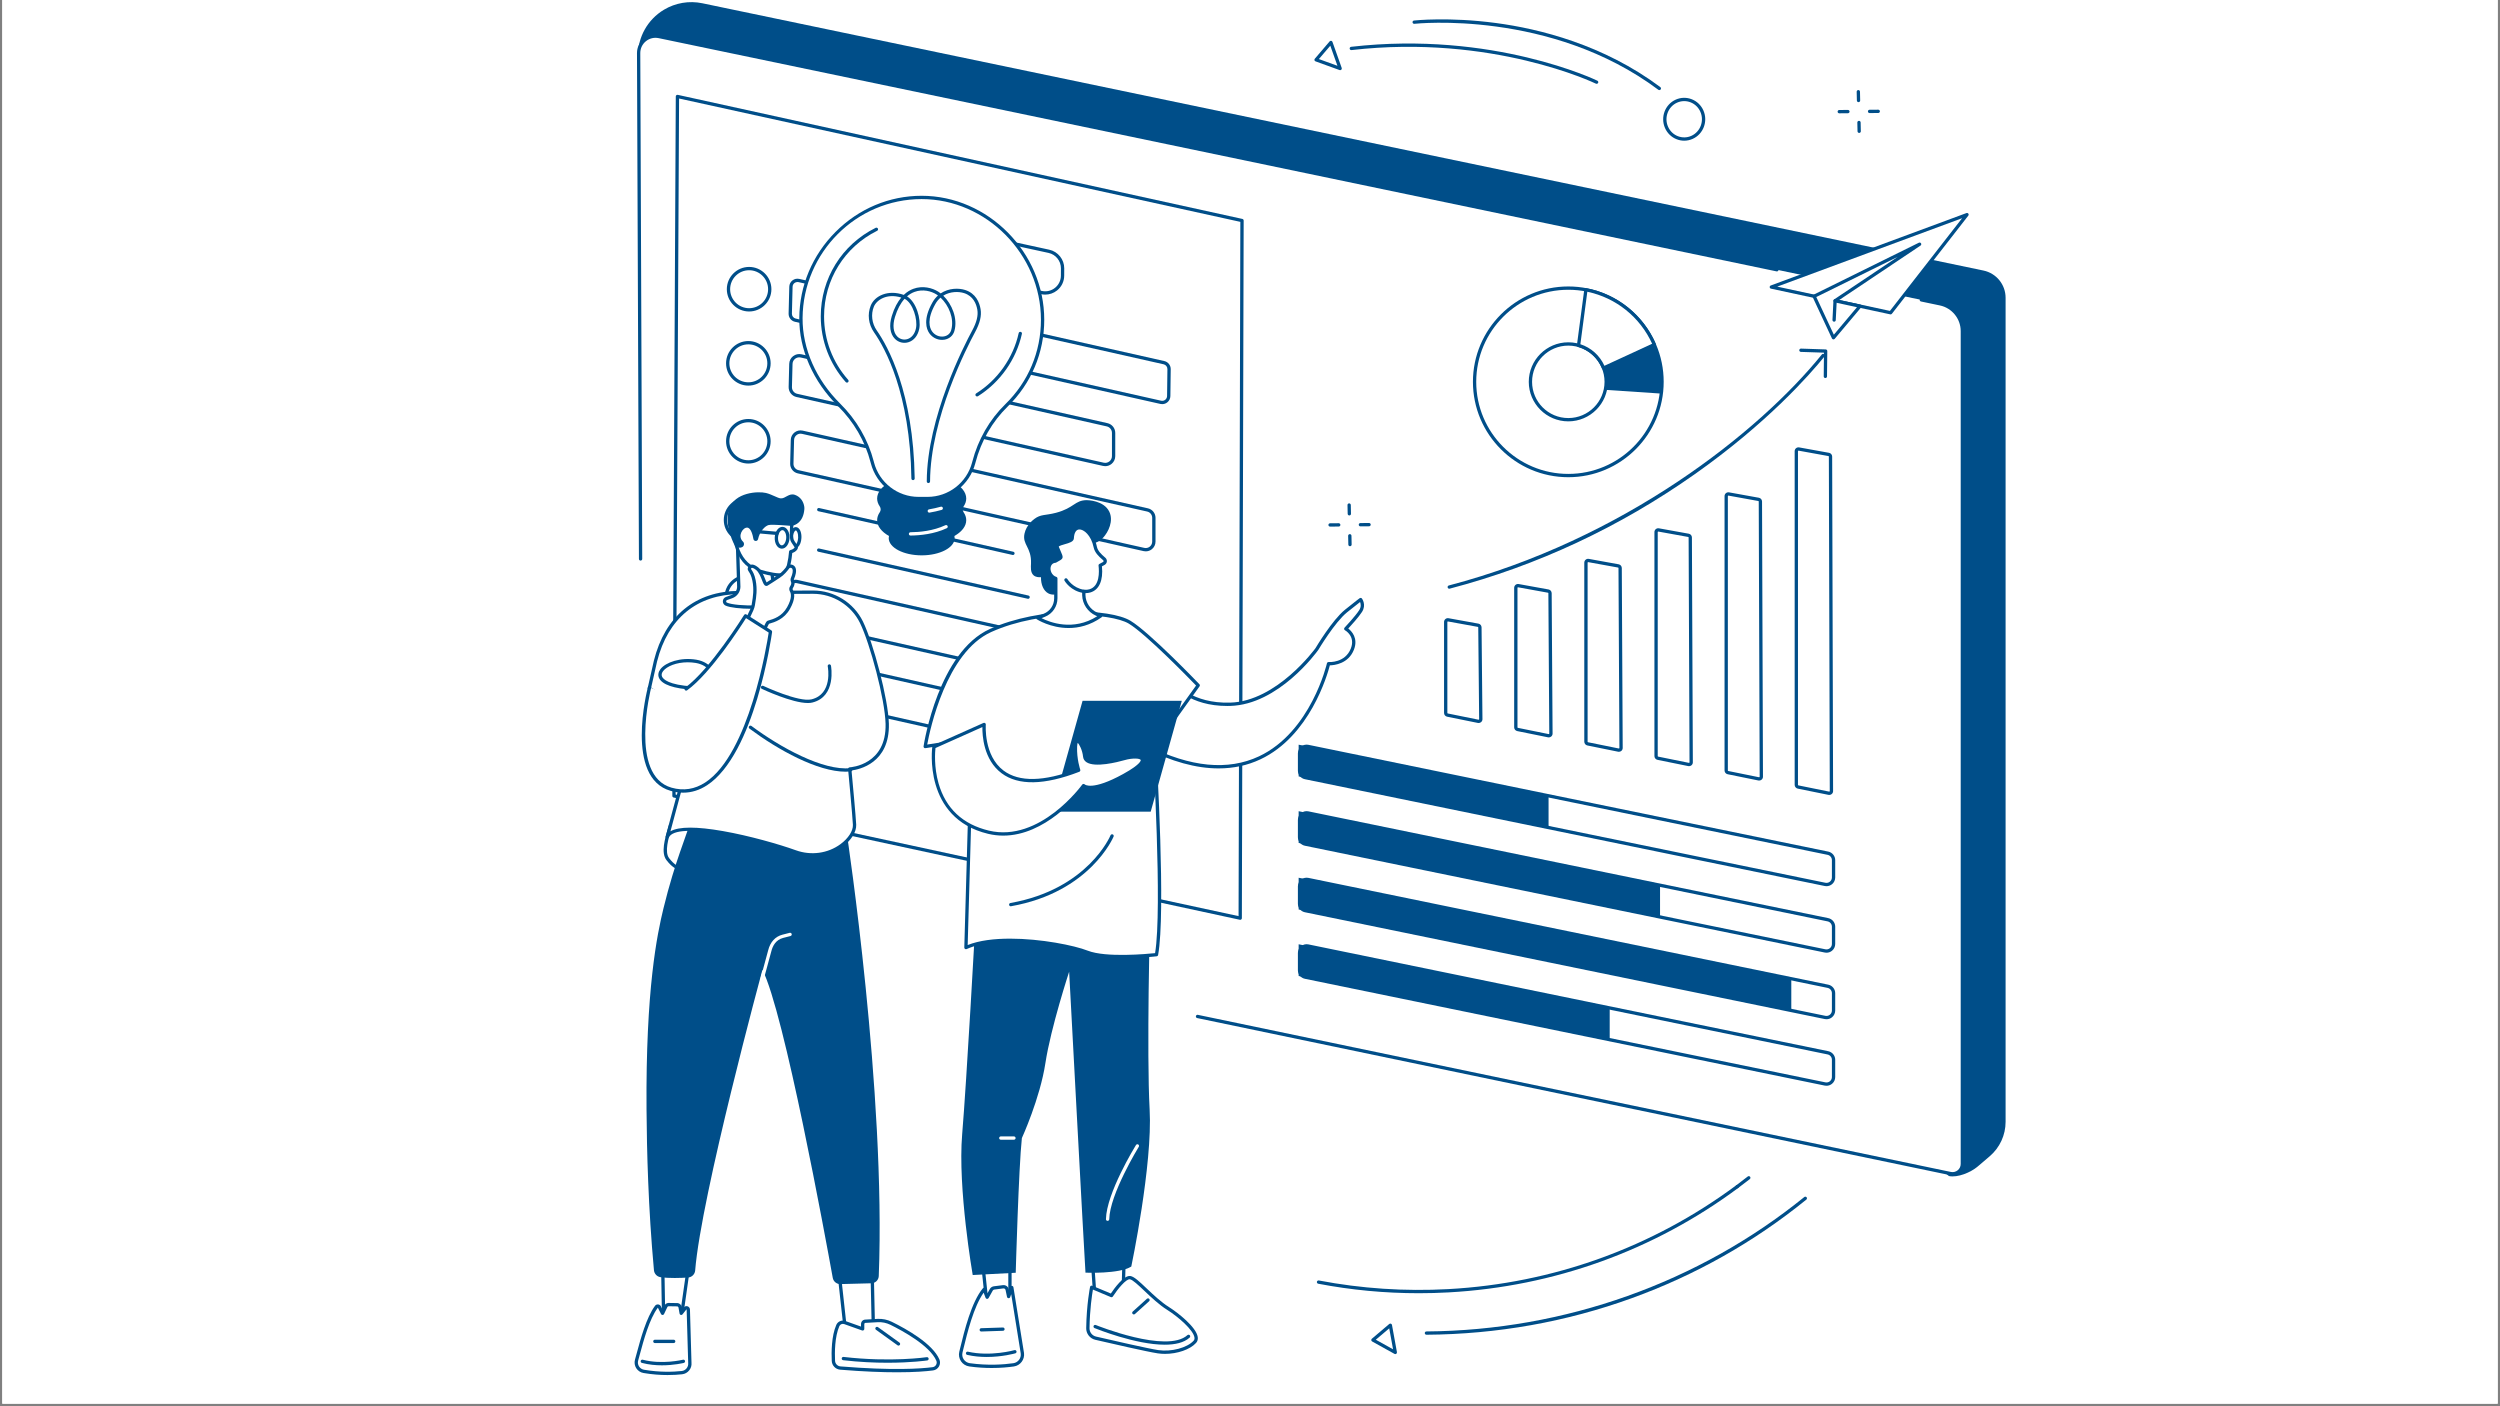 <svg version="1.0" preserveAspectRatio="xMidYMid meet" height="720" viewBox="0 0 960 540" zoomAndPan="magnify" width="1280" xmlns:xlink="http://www.w3.org/1999/xlink" xmlns="http://www.w3.org/2000/svg"><rect x="0" y="0" width="960" height="540" fill="#808080" stroke="none"/><defs><clipPath id="8b5a097b5a"><path clip-rule="nonzero" d="M 0.887 0 L 959.113 0 L 959.113 539 L 0.887 539 Z M 0.887 0"></path></clipPath><clipPath id="4aba9ef596"><path clip-rule="nonzero" d="M 244 0 L 769.965 0 L 769.965 452 L 244 452 Z M 244 0"></path></clipPath><clipPath id="942760cc14"><path clip-rule="nonzero" d="M 243 500 L 266 500 L 266 528.52 L 243 528.52 Z M 243 500"></path></clipPath></defs><g clip-path="url(#8b5a097b5a)"><path fill-rule="nonzero" fill-opacity="1" d="M 0.887 0 L 959.113 0 L 959.113 539 L 0.887 539 Z M 0.887 0" fill="#ffffff"></path><path fill-rule="nonzero" fill-opacity="1" d="M 0.887 0 L 959.113 0 L 959.113 539 L 0.887 539 Z M 0.887 0" fill="#ffffff"></path></g><g clip-path="url(#4aba9ef596)"><path fill-rule="nonzero" fill-opacity="1" d="M 764.031 444.02 L 759.398 447.969 C 756.781 450.199 751.742 452.309 748.375 451.602 L 244.961 21.52 C 244.906 14.246 248.707 7.48 254.945 3.742 C 259.379 1.086 264.652 0.195 269.711 1.254 L 761.645 103.887 C 766.598 104.922 770.148 109.285 770.148 114.348 L 770.148 430.773 C 770.148 435.875 767.914 440.715 764.031 444.02" fill="#004e89"></path></g><path fill-rule="nonzero" fill-opacity="1" d="M 749.012 450.648 L 258.309 348.273 C 250.695 346.684 245.238 339.973 245.238 332.191 L 245.238 20.363 C 245.238 16.258 249.012 13.184 253.035 14.027 L 745.039 116.672 C 749.992 117.707 753.539 122.07 753.539 127.129 L 753.539 446.965 C 753.539 449.352 751.348 451.133 749.012 450.648" fill="#ffffff"></path><path fill-rule="nonzero" fill-opacity="1" d="M 749.793 451.363 C 749.488 451.363 749.184 451.332 748.887 451.27 L 459.715 390.941 C 459.371 390.871 459.156 390.531 459.227 390.188 C 459.297 389.848 459.633 389.625 459.977 389.695 L 749.148 450.027 C 750.07 450.219 751.023 449.988 751.754 449.391 C 752.488 448.793 752.91 447.91 752.91 446.965 L 752.91 127.129 C 752.91 122.395 749.551 118.258 744.914 117.289 L 737.664 115.773 C 737.316 115.703 737.098 115.367 737.172 115.027 C 737.238 114.684 737.578 114.461 737.922 114.535 L 745.172 116.047 C 750.391 117.137 754.184 121.797 754.184 127.129 L 754.184 446.965 C 754.184 448.297 753.59 449.539 752.559 450.375 C 751.762 451.02 750.789 451.363 749.793 451.363" fill="#004e89"></path><path fill-rule="nonzero" fill-opacity="1" d="M 245.98 215.266 C 245.633 215.266 245.348 214.984 245.348 214.633 L 244.602 20.367 C 244.602 18.215 245.559 16.203 247.227 14.848 C 248.895 13.488 251.062 12.965 253.164 13.402 L 682.465 102.969 C 682.805 103.039 683.027 103.375 682.957 103.719 C 682.887 104.062 682.547 104.281 682.207 104.211 L 252.906 14.645 C 251.176 14.285 249.398 14.715 248.027 15.832 C 246.656 16.945 245.871 18.602 245.871 20.363 L 246.617 214.625 C 246.617 214.98 246.336 215.266 245.984 215.266 C 245.984 215.266 245.984 215.266 245.98 215.266" fill="#004e89"></path><path fill-rule="nonzero" fill-opacity="1" d="M 498.68 362.602 L 498.68 374.789 L 618.125 398.961 L 618.125 386.766 L 498.68 362.602" fill="#004e89"></path><path fill-rule="nonzero" fill-opacity="1" d="M 501.734 363.848 C 501.262 363.848 500.797 364.008 500.426 364.312 C 499.938 364.711 499.66 365.301 499.66 365.926 L 499.66 372.574 C 499.66 373.555 500.355 374.414 501.32 374.609 L 700.953 415.621 C 701.562 415.75 702.203 415.594 702.684 415.199 C 703.172 414.801 703.449 414.215 703.449 413.586 L 703.449 406.934 C 703.449 405.949 702.754 405.094 701.789 404.898 L 502.156 363.891 C 502.012 363.859 501.871 363.848 501.734 363.848 Z M 701.375 416.934 C 701.148 416.934 700.926 416.914 700.699 416.867 L 501.066 375.855 C 499.516 375.539 498.391 374.156 498.391 372.574 L 498.391 365.926 C 498.391 364.914 498.836 363.973 499.621 363.332 C 500.406 362.691 501.422 362.441 502.414 362.645 L 702.043 403.652 C 703.594 403.973 704.723 405.352 704.723 406.934 L 704.723 413.586 C 704.723 414.598 704.273 415.543 703.488 416.18 C 702.883 416.672 702.141 416.934 701.375 416.934" fill="#004e89"></path><path fill-rule="nonzero" fill-opacity="1" d="M 498.68 337.051 L 498.68 349.242 L 687.859 387.918 L 687.859 375.723 L 498.68 337.051" fill="#004e89"></path><path fill-rule="nonzero" fill-opacity="1" d="M 501.734 338.301 C 501.262 338.301 500.797 338.465 500.426 338.77 C 499.938 339.164 499.66 339.75 499.66 340.379 L 499.66 347.027 C 499.66 348.012 500.355 348.867 501.32 349.066 L 700.953 390.078 C 701.562 390.199 702.203 390.051 702.684 389.652 C 703.172 389.254 703.449 388.668 703.449 388.039 L 703.449 381.387 C 703.449 380.402 702.754 379.547 701.789 379.348 L 502.156 338.344 C 502.012 338.312 501.871 338.301 501.734 338.301 Z M 701.375 391.387 C 701.148 391.387 700.926 391.363 700.699 391.316 L 501.066 350.305 C 499.516 349.992 498.391 348.609 498.391 347.027 L 498.391 340.379 C 498.391 339.367 498.836 338.422 499.621 337.785 C 500.406 337.148 501.422 336.898 502.414 337.102 L 702.043 378.109 C 703.594 378.426 704.723 379.805 704.723 381.387 L 704.723 388.039 C 704.723 389.047 704.273 389.996 703.488 390.637 C 702.883 391.129 702.141 391.387 701.375 391.387" fill="#004e89"></path><path fill-rule="nonzero" fill-opacity="1" d="M 498.68 311.504 L 498.68 323.695 L 637.457 352.012 L 637.457 339.816 L 498.68 311.504" fill="#004e89"></path><path fill-rule="nonzero" fill-opacity="1" d="M 501.734 312.754 C 501.262 312.754 500.797 312.918 500.426 313.223 C 499.938 313.621 499.66 314.207 499.66 314.836 L 499.66 321.48 C 499.66 322.465 500.355 323.32 501.32 323.52 L 700.953 364.531 C 701.562 364.656 702.203 364.5 702.684 364.102 C 703.172 363.711 703.449 363.121 703.449 362.492 L 703.449 355.84 C 703.449 354.859 702.754 354 701.789 353.805 L 502.156 312.797 C 502.012 312.77 501.871 312.754 501.734 312.754 Z M 701.375 365.844 C 701.148 365.844 700.926 365.82 700.699 365.773 L 501.066 324.762 C 499.516 324.441 498.391 323.062 498.391 321.48 L 498.391 314.836 C 498.391 313.824 498.836 312.875 499.621 312.238 C 500.406 311.598 501.422 311.348 502.414 311.555 L 702.043 352.559 C 703.594 352.879 704.723 354.258 704.723 355.84 L 704.723 362.492 C 704.723 363.504 704.273 364.449 703.488 365.09 C 702.883 365.582 702.141 365.844 701.375 365.844" fill="#004e89"></path><path fill-rule="nonzero" fill-opacity="1" d="M 498.68 285.961 L 498.68 298.148 L 594.648 317.492 L 594.648 305.297 L 498.68 285.961" fill="#004e89"></path><path fill-rule="nonzero" fill-opacity="1" d="M 501.734 287.207 C 501.262 287.207 500.797 287.367 500.426 287.676 C 499.938 288.07 499.66 288.66 499.66 289.289 L 499.66 295.938 C 499.66 296.918 500.355 297.773 501.32 297.973 L 700.953 338.98 C 701.562 339.109 702.203 338.953 702.684 338.559 C 703.172 338.16 703.449 337.574 703.449 336.945 L 703.449 330.293 C 703.449 329.312 702.754 328.457 701.789 328.258 L 502.156 287.25 C 502.012 287.223 501.871 287.207 501.734 287.207 Z M 701.375 340.297 C 701.148 340.297 700.926 340.273 700.699 340.227 L 501.066 299.215 C 499.516 298.898 498.391 297.52 498.391 295.938 L 498.391 289.289 C 498.391 288.277 498.836 287.332 499.621 286.691 C 500.406 286.051 501.422 285.801 502.414 286.004 L 702.043 327.012 C 703.594 327.332 704.723 328.711 704.723 330.293 L 704.723 336.945 C 704.723 337.957 704.273 338.906 703.488 339.543 C 702.883 340.035 702.141 340.297 701.375 340.297" fill="#004e89"></path><path fill-rule="nonzero" fill-opacity="1" d="M 690.621 173.047 C 690.559 173.047 690.512 173.074 690.492 173.094 C 690.465 173.117 690.422 173.168 690.422 173.246 L 690.422 301.391 C 690.422 301.484 690.488 301.566 690.582 301.586 L 702.398 303.984 C 702.477 304.004 702.539 303.965 702.562 303.945 C 702.59 303.922 702.633 303.871 702.633 303.789 L 702.281 175.324 C 702.281 175.227 702.211 175.145 702.117 175.129 L 690.652 173.051 C 690.641 173.051 690.629 173.047 690.621 173.047 Z M 702.438 305.258 C 702.34 305.258 702.242 305.25 702.145 305.23 L 690.328 302.832 C 689.645 302.691 689.152 302.086 689.152 301.391 L 689.152 173.246 C 689.152 172.809 689.34 172.398 689.676 172.121 C 690.016 171.84 690.449 171.723 690.879 171.801 L 702.344 173.879 C 703.039 174.004 703.551 174.613 703.551 175.32 L 703.906 303.785 C 703.91 304.23 703.715 304.645 703.367 304.926 C 703.102 305.145 702.777 305.258 702.438 305.258" fill="#004e89"></path><path fill-rule="nonzero" fill-opacity="1" d="M 663.691 190.309 C 663.633 190.309 663.586 190.332 663.566 190.352 C 663.539 190.375 663.496 190.426 663.496 190.504 L 663.496 295.867 C 663.496 295.961 663.562 296.043 663.656 296.062 L 675.473 298.465 C 675.551 298.477 675.609 298.441 675.637 298.418 C 675.66 298.398 675.711 298.348 675.711 298.266 L 675.355 192.582 C 675.355 192.488 675.285 192.406 675.191 192.387 L 663.73 190.312 C 663.715 190.309 663.703 190.309 663.691 190.309 Z M 675.512 299.734 C 675.414 299.734 675.316 299.723 675.219 299.707 L 663.402 297.305 C 662.719 297.168 662.227 296.559 662.227 295.867 L 662.227 190.504 C 662.227 190.07 662.418 189.66 662.754 189.379 C 663.086 189.102 663.527 188.984 663.957 189.062 L 675.418 191.137 C 676.113 191.266 676.621 191.871 676.625 192.578 L 676.98 298.262 C 676.984 298.703 676.785 299.121 676.441 299.402 C 676.176 299.621 675.852 299.734 675.512 299.734" fill="#004e89"></path><path fill-rule="nonzero" fill-opacity="1" d="M 636.766 204.117 C 636.707 204.117 636.66 204.145 636.637 204.164 C 636.613 204.184 636.566 204.234 636.566 204.316 L 636.566 290.344 C 636.566 290.434 636.637 290.52 636.727 290.535 L 648.543 292.938 C 648.621 292.953 648.68 292.918 648.707 292.895 C 648.738 292.875 648.777 292.824 648.777 292.746 L 648.43 206.395 C 648.43 206.293 648.355 206.215 648.266 206.195 L 636.801 204.121 C 636.789 204.117 636.777 204.117 636.766 204.117 Z M 648.586 294.211 C 648.488 294.211 648.391 294.203 648.293 294.18 L 636.473 291.781 C 635.789 291.641 635.301 291.039 635.301 290.344 L 635.301 204.316 C 635.301 203.875 635.488 203.469 635.824 203.188 C 636.16 202.91 636.594 202.789 637.027 202.871 L 648.488 204.945 C 649.188 205.07 649.695 205.676 649.695 206.387 L 650.051 292.738 C 650.051 293.18 649.855 293.598 649.516 293.879 C 649.25 294.094 648.922 294.211 648.586 294.211" fill="#004e89"></path><path fill-rule="nonzero" fill-opacity="1" d="M 609.836 215.855 C 609.777 215.855 609.73 215.887 609.707 215.902 C 609.684 215.926 609.641 215.973 609.641 216.055 L 609.641 284.82 C 609.641 284.914 609.707 284.996 609.797 285.016 L 621.609 287.418 C 621.688 287.434 621.75 287.398 621.777 287.375 C 621.805 287.352 621.852 287.301 621.852 287.223 L 621.5 218.133 C 621.496 218.035 621.426 217.953 621.336 217.938 L 609.871 215.859 C 609.855 215.859 609.848 215.855 609.836 215.855 Z M 621.652 288.688 C 621.555 288.688 621.457 288.68 621.359 288.66 L 609.543 286.258 C 608.859 286.121 608.367 285.516 608.367 284.82 L 608.367 216.055 C 608.367 215.621 608.559 215.207 608.895 214.93 C 609.23 214.648 609.668 214.531 610.098 214.609 L 621.562 216.688 C 622.258 216.816 622.766 217.418 622.77 218.125 L 623.117 287.215 C 623.121 287.66 622.926 288.074 622.582 288.355 C 622.316 288.574 621.992 288.688 621.652 288.688" fill="#004e89"></path><path fill-rule="nonzero" fill-opacity="1" d="M 582.91 225.523 C 582.848 225.523 582.805 225.547 582.781 225.57 C 582.758 225.59 582.711 225.641 582.711 225.723 L 582.711 279.297 C 582.711 279.391 582.781 279.473 582.871 279.492 L 594.688 281.891 C 594.766 281.906 594.824 281.871 594.852 281.848 C 594.879 281.828 594.922 281.777 594.922 281.695 L 594.574 227.797 C 594.574 227.699 594.504 227.621 594.41 227.602 L 582.945 225.523 C 582.934 225.523 582.922 225.523 582.91 225.523 Z M 594.727 283.164 C 594.629 283.164 594.531 283.152 594.434 283.133 L 582.617 280.738 C 581.934 280.598 581.441 279.992 581.441 279.297 L 581.441 225.723 C 581.441 225.281 581.633 224.875 581.969 224.59 C 582.305 224.312 582.742 224.195 583.172 224.273 L 594.637 226.352 C 595.332 226.48 595.84 227.082 595.844 227.785 L 596.191 281.688 C 596.195 282.133 596 282.547 595.656 282.828 C 595.391 283.047 595.062 283.164 594.727 283.164" fill="#004e89"></path><path fill-rule="nonzero" fill-opacity="1" d="M 555.98 238.641 C 555.922 238.641 555.879 238.668 555.855 238.684 C 555.828 238.707 555.785 238.758 555.785 238.836 L 555.785 273.773 C 555.785 273.867 555.852 273.949 555.945 273.969 L 567.754 276.367 C 567.832 276.383 567.895 276.348 567.922 276.324 C 567.949 276.305 567.992 276.25 567.992 276.172 L 567.648 240.914 C 567.648 240.82 567.578 240.734 567.484 240.723 L 556.02 238.641 C 556.004 238.641 555.992 238.641 555.98 238.641 Z M 567.797 277.641 C 567.699 277.641 567.602 277.633 567.5 277.609 L 555.691 275.211 C 555.012 275.074 554.516 274.469 554.516 273.773 L 554.516 238.836 C 554.516 238.402 554.707 237.992 555.043 237.711 C 555.375 237.434 555.812 237.316 556.242 237.395 L 567.711 239.473 C 568.406 239.594 568.91 240.199 568.918 240.902 L 569.262 276.156 C 569.266 276.602 569.074 277.02 568.73 277.301 C 568.461 277.523 568.133 277.641 567.797 277.641" fill="#004e89"></path><path fill-rule="nonzero" fill-opacity="1" d="M 556.512 226.066 C 556.23 226.066 555.977 225.879 555.902 225.594 C 555.812 225.254 556.016 224.906 556.352 224.82 C 623.316 207.266 675.363 166.062 699.594 136.113 C 699.809 135.844 700.211 135.797 700.484 136.02 C 700.758 136.238 700.801 136.641 700.582 136.914 C 694.891 143.945 678.668 162.41 650.895 182.012 C 621.953 202.426 590.258 217.246 556.676 226.047 C 556.621 226.059 556.566 226.066 556.512 226.066" fill="#004e89"></path><path fill-rule="nonzero" fill-opacity="1" d="M 700.941 145.172 C 700.938 145.172 700.938 145.172 700.934 145.172 C 700.582 145.168 700.301 144.879 700.309 144.531 L 700.402 135.422 L 691.535 135.129 C 691.184 135.117 690.91 134.824 690.918 134.473 C 690.934 134.125 691.246 133.855 691.574 133.863 L 701.066 134.176 C 701.41 134.188 701.684 134.469 701.68 134.816 L 701.574 144.543 C 701.57 144.891 701.289 145.172 700.941 145.172" fill="#004e89"></path><path fill-rule="nonzero" fill-opacity="1" d="M 602.23 161.168 C 594.199 161.168 587.684 154.656 587.684 146.625 C 587.684 138.59 594.199 132.078 602.23 132.078 C 610.266 132.078 616.773 138.59 616.773 146.625 C 616.773 154.656 610.266 161.168 602.23 161.168 Z M 602.23 110.633 C 582.352 110.633 566.242 126.746 566.242 146.625 C 566.242 166.5 582.352 182.613 602.23 182.613 C 622.105 182.613 638.219 166.5 638.219 146.625 C 638.219 126.746 622.105 110.633 602.23 110.633" fill="#ffffff"></path><path fill-rule="nonzero" fill-opacity="1" d="M 602.23 132.715 C 594.559 132.715 588.316 138.953 588.316 146.625 C 588.316 154.297 594.559 160.535 602.23 160.535 C 609.902 160.535 616.141 154.297 616.141 146.625 C 616.141 138.953 609.902 132.715 602.23 132.715 Z M 602.23 161.805 C 593.855 161.805 587.047 154.996 587.047 146.625 C 587.047 138.254 593.855 131.445 602.23 131.445 C 610.602 131.445 617.41 138.254 617.41 146.625 C 617.41 154.996 610.602 161.805 602.23 161.805 Z M 602.23 111.27 C 582.734 111.27 566.871 127.129 566.871 146.625 C 566.871 166.121 582.734 181.98 602.23 181.98 C 621.723 181.98 637.586 166.121 637.586 146.625 C 637.586 127.129 621.723 111.27 602.23 111.27 Z M 602.23 183.25 C 582.035 183.25 565.605 166.82 565.605 146.625 C 565.605 126.43 582.035 110 602.23 110 C 622.426 110 638.855 126.43 638.855 146.625 C 638.855 166.82 622.426 183.25 602.23 183.25" fill="#004e89"></path><path fill-rule="nonzero" fill-opacity="1" d="M 608.988 111.277 L 606.16 132.633 C 610.559 133.863 614.109 137.109 615.762 141.316 L 635.262 132.324 C 630.594 121.559 620.816 113.523 608.988 111.277" fill="#ffffff"></path><path fill-rule="nonzero" fill-opacity="1" d="M 606.863 132.18 C 610.953 133.492 614.34 136.531 616.094 140.461 L 634.43 132.012 C 629.766 121.75 620.535 114.34 609.531 112.031 Z M 615.762 141.949 C 615.68 141.949 615.602 141.938 615.527 141.902 C 615.363 141.836 615.234 141.707 615.172 141.547 C 613.586 137.512 610.156 134.41 605.988 133.242 C 605.684 133.156 605.492 132.859 605.531 132.547 L 608.359 111.191 C 608.383 111.02 608.477 110.859 608.617 110.762 C 608.758 110.656 608.938 110.617 609.109 110.648 C 621.016 112.914 631.012 120.922 635.844 132.074 C 635.98 132.387 635.84 132.758 635.527 132.902 L 616.027 141.891 C 615.941 141.93 615.855 141.949 615.762 141.949" fill="#004e89"></path><path fill-rule="nonzero" fill-opacity="1" d="M 615.758 141.32 C 616.406 142.965 616.773 144.75 616.773 146.625 C 616.773 147.688 616.652 148.719 616.438 149.715 L 637.926 151.137 C 638.113 149.66 638.219 148.156 638.219 146.625 C 638.219 141.375 637.082 136.391 635.062 131.895 L 615.758 141.32" fill="#004e89"></path><path fill-rule="nonzero" fill-opacity="1" d="M 680.191 110.223 L 725.992 120.094 L 755.328 82.418 L 680.191 110.223" fill="#ffffff"></path><path fill-rule="nonzero" fill-opacity="1" d="M 682.453 110.062 L 725.734 119.387 L 753.461 83.785 Z M 725.992 120.73 C 725.949 120.73 725.902 120.723 725.859 120.715 L 680.059 110.844 C 679.785 110.785 679.578 110.551 679.559 110.27 C 679.535 109.988 679.707 109.727 679.973 109.629 L 755.109 81.82 C 755.371 81.723 755.676 81.812 755.84 82.039 C 756.008 82.27 756.004 82.582 755.828 82.805 L 726.492 120.48 C 726.371 120.641 726.188 120.73 725.992 120.73" fill="#004e89"></path><path fill-rule="nonzero" fill-opacity="1" d="M 704.039 129.699 L 696.617 113.766 L 737.129 93.773 L 704.672 115.5 L 714.242 117.562 L 704.039 129.699" fill="#ffffff"></path><path fill-rule="nonzero" fill-opacity="1" d="M 697.457 114.059 L 704.195 128.527 L 713.078 117.961 L 704.531 116.117 C 704.285 116.066 704.094 115.867 704.043 115.617 C 704 115.367 704.105 115.113 704.316 114.973 L 728.758 98.609 Z M 704.043 130.332 C 704.016 130.332 703.984 130.328 703.961 130.324 C 703.746 130.301 703.559 130.164 703.469 129.965 L 696.043 114.035 C 695.898 113.719 696.031 113.348 696.34 113.195 L 736.852 93.199 C 737.152 93.055 737.516 93.164 737.684 93.453 C 737.852 93.742 737.762 94.113 737.484 94.297 L 706.266 115.195 L 714.375 116.941 C 714.594 116.988 714.77 117.145 714.844 117.355 C 714.914 117.57 714.871 117.801 714.727 117.973 L 704.531 130.105 C 704.406 130.25 704.23 130.332 704.043 130.332" fill="#004e89"></path><path fill-rule="nonzero" fill-opacity="1" d="M 704.301 123.531 C 704.285 123.531 704.277 123.531 704.266 123.531 C 703.918 123.512 703.648 123.215 703.668 122.863 L 704.035 115.465 C 704.055 115.117 704.359 114.852 704.703 114.863 C 705.051 114.883 705.32 115.18 705.305 115.531 L 704.93 122.926 C 704.914 123.27 704.637 123.531 704.301 123.531" fill="#004e89"></path><path fill-rule="nonzero" fill-opacity="1" d="M 259.445 305.113 L 475.609 351.789 L 476.293 85.195 L 260.766 37.832 Z M 476.242 353.211 C 476.195 353.211 476.152 353.207 476.105 353.195 L 258.676 306.246 C 258.383 306.184 258.172 305.926 258.172 305.621 L 259.5 37.039 C 259.5 36.848 259.586 36.668 259.734 36.547 C 259.887 36.43 260.078 36.383 260.27 36.422 L 477.07 84.066 C 477.359 84.129 477.566 84.387 477.566 84.688 L 476.875 352.578 C 476.875 352.77 476.789 352.949 476.641 353.07 C 476.523 353.16 476.387 353.211 476.242 353.211" fill="#004e89"></path><path fill-rule="nonzero" fill-opacity="1" d="M 287.66 103.77 C 283.641 103.77 280.371 107.039 280.371 111.055 C 280.371 115.078 283.641 118.348 287.66 118.348 C 291.68 118.348 294.949 115.078 294.949 111.055 C 294.949 107.039 291.68 103.77 287.66 103.77 Z M 287.66 119.613 C 282.941 119.613 279.102 115.773 279.102 111.055 C 279.102 106.34 282.941 102.5 287.66 102.5 C 292.379 102.5 296.219 106.34 296.219 111.055 C 296.219 115.773 292.379 119.613 287.66 119.613" fill="#004e89"></path><path fill-rule="nonzero" fill-opacity="1" d="M 287.367 132.23 C 283.348 132.23 280.078 135.5 280.078 139.516 C 280.078 143.535 283.348 146.805 287.367 146.805 C 291.387 146.805 294.656 143.535 294.656 139.516 C 294.656 135.5 291.387 132.23 287.367 132.23 Z M 287.367 148.074 C 282.648 148.074 278.809 144.234 278.809 139.516 C 278.809 134.801 282.648 130.961 287.367 130.961 C 292.086 130.961 295.926 134.801 295.926 139.516 C 295.926 144.234 292.086 148.074 287.367 148.074" fill="#004e89"></path><path fill-rule="nonzero" fill-opacity="1" d="M 287.367 162.16 C 283.348 162.16 280.078 165.43 280.078 169.449 C 280.078 173.469 283.348 176.738 287.367 176.738 C 291.387 176.738 294.656 173.469 294.656 169.449 C 294.656 165.43 291.387 162.16 287.367 162.16 Z M 287.367 178.004 C 282.648 178.004 278.809 174.168 278.809 169.449 C 278.809 164.73 282.648 160.891 287.367 160.891 C 292.086 160.891 295.926 164.73 295.926 169.449 C 295.926 174.168 292.086 178.004 287.367 178.004" fill="#004e89"></path><path fill-rule="nonzero" fill-opacity="1" d="M 286.488 192.383 C 282.469 192.383 279.199 195.652 279.199 199.672 C 279.199 203.691 282.469 206.957 286.488 206.957 C 290.508 206.957 293.777 203.691 293.777 199.672 C 293.777 195.652 290.508 192.383 286.488 192.383 Z M 286.488 208.227 C 281.77 208.227 277.93 204.391 277.93 199.672 C 277.93 194.953 281.77 191.113 286.488 191.113 C 291.207 191.113 295.047 194.953 295.047 199.672 C 295.047 204.391 291.207 208.227 286.488 208.227" fill="#004e89"></path><path fill-rule="nonzero" fill-opacity="1" d="M 286.781 222.02 C 282.766 222.02 279.496 225.289 279.496 229.309 C 279.496 233.328 282.766 236.598 286.781 236.598 C 290.801 236.598 294.07 233.328 294.07 229.309 C 294.07 225.289 290.801 222.02 286.781 222.02 Z M 286.781 237.867 C 282.062 237.867 278.227 234.027 278.227 229.309 C 278.227 224.59 282.062 220.754 286.781 220.754 C 291.5 220.754 295.34 224.59 295.34 229.309 C 295.34 234.027 291.5 237.867 286.781 237.867" fill="#004e89"></path><path fill-rule="nonzero" fill-opacity="1" d="M 294.707 255.914 C 294.707 260.293 291.156 263.836 286.781 263.836 C 282.406 263.836 278.859 260.293 278.859 255.914 C 278.859 251.539 282.406 247.992 286.781 247.992 C 291.156 247.992 294.707 251.539 294.707 255.914" fill="#ffffff"></path><path fill-rule="nonzero" fill-opacity="1" d="M 306.223 108.289 C 305.809 108.289 305.406 108.426 305.074 108.684 C 304.633 109.031 304.371 109.547 304.355 110.109 L 304.094 120.465 C 304.07 121.352 304.684 122.137 305.551 122.332 L 445.883 153.875 C 446.434 154 447.004 153.867 447.449 153.516 C 447.891 153.168 448.152 152.641 448.156 152.078 L 448.289 141.734 C 448.297 140.859 447.688 140.082 446.832 139.891 L 306.633 108.336 C 306.496 108.305 306.355 108.289 306.223 108.289 Z M 446.297 155.188 C 446.066 155.188 445.832 155.164 445.602 155.113 L 305.273 123.57 C 303.816 123.246 302.785 121.926 302.824 120.434 L 303.086 110.078 C 303.113 109.137 303.551 108.262 304.293 107.684 C 305.039 107.102 305.992 106.891 306.91 107.098 L 447.109 138.648 C 448.547 138.973 449.578 140.277 449.559 141.754 L 449.426 152.094 C 449.414 153.043 448.98 153.926 448.234 154.512 C 447.676 154.957 446.992 155.188 446.297 155.188" fill="#004e89"></path><path fill-rule="nonzero" fill-opacity="1" d="M 305.531 223.875 C 305.141 223.875 304.762 224.004 304.449 224.25 C 304.035 224.57 303.785 225.062 303.773 225.59 L 303.504 236.164 C 303.484 237 304.062 237.738 304.879 237.926 L 445.426 269.516 C 445.949 269.633 446.484 269.512 446.902 269.18 C 447.316 268.848 447.562 268.352 447.57 267.82 L 447.703 257.262 C 447.715 256.434 447.137 255.703 446.328 255.52 L 305.918 223.918 C 305.789 223.887 305.66 223.875 305.531 223.875 Z M 445.816 270.824 C 445.594 270.824 445.367 270.805 445.145 270.754 L 304.602 239.164 C 303.195 238.848 302.199 237.574 302.234 236.133 L 302.504 225.559 C 302.527 224.648 302.953 223.805 303.668 223.246 C 304.387 222.688 305.309 222.48 306.195 222.68 L 446.609 254.281 C 447.996 254.594 448.992 255.855 448.973 257.273 L 448.84 267.836 C 448.828 268.754 448.406 269.605 447.688 270.176 C 447.145 270.602 446.488 270.824 445.816 270.824" fill="#004e89"></path><path fill-rule="nonzero" fill-opacity="1" d="M 306.914 137.223 C 306.344 137.223 305.789 137.41 305.328 137.77 C 304.715 138.246 304.352 138.965 304.332 139.742 L 304.109 148.633 C 304.078 149.863 304.926 150.949 306.125 151.219 L 423.84 177.676 C 424.605 177.852 425.402 177.664 426.02 177.172 C 426.637 176.68 426.988 175.945 426.988 175.156 L 426.988 166.25 C 426.988 165.035 426.16 163.996 424.973 163.73 L 307.484 137.285 C 307.297 137.246 307.105 137.223 306.914 137.223 Z M 424.41 179.012 C 424.129 179.012 423.844 178.977 423.559 178.914 L 305.848 152.457 C 304.059 152.055 302.793 150.434 302.84 148.598 L 303.062 139.711 C 303.094 138.551 303.633 137.48 304.547 136.766 C 305.461 136.059 306.637 135.793 307.766 136.047 L 425.25 162.488 C 427.023 162.891 428.258 164.438 428.258 166.25 L 428.258 175.156 C 428.258 176.332 427.734 177.426 426.812 178.164 C 426.121 178.719 425.277 179.012 424.41 179.012" fill="#004e89"></path><path fill-rule="nonzero" fill-opacity="1" d="M 394.789 229.945 C 394.742 229.945 394.695 229.938 394.648 229.926 L 314.234 211.855 C 313.895 211.777 313.68 211.438 313.754 211.094 C 313.832 210.754 314.168 210.539 314.516 210.617 L 394.926 228.688 C 395.27 228.766 395.484 229.105 395.406 229.449 C 395.34 229.742 395.078 229.945 394.789 229.945" fill="#004e89"></path><path fill-rule="nonzero" fill-opacity="1" d="M 388.973 213.121 C 388.926 213.121 388.879 213.113 388.832 213.105 L 314.27 196.32 C 313.926 196.246 313.711 195.906 313.789 195.562 C 313.867 195.223 314.207 195.008 314.547 195.082 L 389.109 211.867 C 389.453 211.941 389.668 212.281 389.59 212.625 C 389.523 212.918 389.262 213.121 388.973 213.121" fill="#004e89"></path><path fill-rule="nonzero" fill-opacity="1" d="M 306.496 252.727 C 306.02 252.727 305.559 252.883 305.176 253.18 C 304.668 253.578 304.363 254.176 304.348 254.82 L 304.102 264.602 C 304.074 265.621 304.781 266.527 305.777 266.75 L 430.043 294.684 C 430.684 294.828 431.344 294.676 431.859 294.262 C 432.371 293.855 432.664 293.238 432.664 292.586 L 432.664 282.789 C 432.664 281.777 431.973 280.914 430.988 280.691 L 306.969 252.777 C 306.812 252.742 306.652 252.727 306.496 252.727 Z M 430.52 296.004 C 430.27 296.004 430.016 295.977 429.766 295.922 L 305.5 267.988 C 303.91 267.633 302.789 266.195 302.832 264.566 L 303.078 254.789 C 303.105 253.766 303.586 252.809 304.395 252.18 C 305.207 251.547 306.246 251.316 307.25 251.539 L 431.266 279.453 C 432.836 279.805 433.934 281.18 433.934 282.789 L 433.934 292.586 C 433.934 293.629 433.469 294.602 432.652 295.254 C 432.039 295.746 431.289 296.004 430.52 296.004" fill="#004e89"></path><path fill-rule="nonzero" fill-opacity="1" d="M 307.398 166.535 C 306.852 166.535 306.316 166.719 305.879 167.062 C 305.289 167.52 304.945 168.207 304.926 168.949 L 304.695 178.062 C 304.664 179.242 305.477 180.285 306.629 180.539 L 439.426 210.391 C 440.16 210.555 440.926 210.383 441.516 209.91 C 442.105 209.438 442.445 208.73 442.445 207.977 L 442.445 198.852 C 442.445 197.684 441.652 196.691 440.516 196.434 L 307.945 166.598 C 307.762 166.559 307.578 166.535 307.398 166.535 Z M 439.977 211.719 C 439.703 211.719 439.426 211.691 439.148 211.629 L 306.348 181.781 C 304.609 181.391 303.379 179.812 303.426 178.031 L 303.656 168.918 C 303.684 167.793 304.207 166.754 305.098 166.059 C 305.984 165.367 307.129 165.113 308.223 165.359 L 440.793 195.195 C 442.512 195.582 443.719 197.09 443.719 198.852 L 443.719 207.977 C 443.719 209.117 443.203 210.184 442.312 210.898 C 441.637 211.438 440.816 211.719 439.977 211.719" fill="#004e89"></path><path fill-rule="nonzero" fill-opacity="1" d="M 336.461 82.867 C 335.109 82.867 333.789 83.324 332.707 84.188 C 331.277 85.328 330.453 87.023 330.434 88.852 L 330.406 91.914 C 330.379 94.773 332.387 97.277 335.18 97.875 L 400.086 111.727 C 401.867 112.109 403.707 111.672 405.129 110.527 C 406.551 109.387 407.371 107.688 407.383 105.859 L 407.398 103.059 C 407.414 100.219 405.418 97.723 402.645 97.121 L 337.754 83.008 C 337.324 82.914 336.891 82.867 336.461 82.867 Z M 401.355 113.133 C 400.848 113.133 400.332 113.078 399.82 112.969 L 334.918 99.117 C 331.535 98.395 329.105 95.363 329.137 91.902 L 329.164 88.836 C 329.188 86.629 330.188 84.574 331.914 83.199 C 333.641 81.816 335.867 81.297 338.023 81.766 L 402.914 95.883 C 406.27 96.613 408.688 99.633 408.668 103.062 L 408.652 105.871 C 408.637 108.078 407.645 110.137 405.926 111.52 C 404.613 112.574 403.004 113.133 401.355 113.133" fill="#004e89"></path><path fill-rule="nonzero" fill-opacity="1" d="M 377.551 487.012 L 378.93 500.164 L 387.824 501.207 L 387.824 485.613 L 377.551 487.012" fill="#ffffff"></path><path fill-rule="nonzero" fill-opacity="1" d="M 379.512 499.594 L 387.188 500.492 L 387.188 486.34 L 378.246 487.559 Z M 387.824 501.84 C 387.801 501.84 387.773 501.84 387.75 501.836 L 378.859 500.793 C 378.562 500.758 378.332 500.527 378.301 500.23 L 376.922 487.078 C 376.883 486.738 377.125 486.43 377.465 486.383 L 387.738 484.984 C 387.918 484.961 388.102 485.016 388.242 485.133 C 388.379 485.254 388.457 485.43 388.457 485.613 L 388.457 501.207 C 388.457 501.387 388.379 501.562 388.246 501.68 C 388.129 501.785 387.977 501.84 387.824 501.84" fill="#004e89"></path><path fill-rule="nonzero" fill-opacity="1" d="M 389.223 524.098 C 385.52 524.617 379.441 525.082 372.309 524.094 C 369.969 523.77 368.422 521.5 368.984 519.211 C 370.555 512.824 373.262 500.715 377.906 495.102 L 379.062 498.145 L 380.652 495.281 C 380.871 494.887 381.266 494.621 381.711 494.566 L 385.199 494.121 C 385.93 494.031 386.609 494.516 386.758 495.234 L 387.316 497.871 L 388.531 494.406 L 392.594 519.648 C 392.875 521.805 391.379 523.797 389.223 524.098" fill="#ffffff"></path><path fill-rule="nonzero" fill-opacity="1" d="M 377.719 496.391 C 373.875 501.797 371.43 511.844 369.938 517.984 L 369.602 519.359 C 369.371 520.289 369.543 521.234 370.078 522.023 C 370.609 522.809 371.453 523.332 372.395 523.465 C 379.395 524.434 385.363 524.004 389.137 523.469 C 390.934 523.215 392.203 521.539 391.961 519.73 L 388.305 496.977 L 387.914 498.082 C 387.82 498.352 387.566 498.527 387.273 498.508 C 386.988 498.488 386.75 498.281 386.691 498.004 L 386.137 495.363 C 386.055 494.973 385.684 494.703 385.281 494.754 L 381.789 495.195 C 381.547 495.227 381.328 495.371 381.211 495.59 L 379.617 498.453 C 379.496 498.672 379.258 498.793 379.016 498.781 C 378.77 498.762 378.555 498.602 378.465 498.371 Z M 380.816 525.312 C 378.215 525.312 375.316 525.148 372.223 524.719 C 370.926 524.543 369.762 523.82 369.027 522.738 C 368.297 521.66 368.059 520.32 368.367 519.055 L 368.703 517.684 C 370.309 511.086 372.996 500.043 377.418 494.699 C 377.562 494.523 377.789 494.441 378.012 494.477 C 378.234 494.516 378.422 494.668 378.5 494.879 L 379.168 496.645 L 380.098 494.973 C 380.414 494.406 380.988 494.02 381.629 493.934 L 385.121 493.496 C 386.168 493.359 387.16 494.066 387.379 495.102 L 387.469 495.52 L 387.934 494.199 C 388.031 493.922 388.305 493.75 388.59 493.773 C 388.879 493.801 389.113 494.02 389.16 494.309 L 393.219 519.551 C 393.551 522.062 391.797 524.375 389.312 524.727 C 387.129 525.035 384.223 525.312 380.816 525.312" fill="#004e89"></path><path fill-rule="nonzero" fill-opacity="1" d="M 378.922 521.078 C 376.543 521.078 373.969 520.867 371.402 520.281 C 371.062 520.207 370.848 519.867 370.926 519.523 C 371.004 519.18 371.344 518.965 371.684 519.047 C 380.371 521.023 389.457 518.48 389.547 518.453 C 389.883 518.355 390.234 518.551 390.332 518.891 C 390.43 519.227 390.234 519.578 389.898 519.676 C 389.621 519.754 384.891 521.078 378.922 521.078" fill="#004e89"></path><path fill-rule="nonzero" fill-opacity="1" d="M 376.801 511.301 C 376.457 511.301 376.176 511.031 376.168 510.688 C 376.156 510.336 376.43 510.043 376.781 510.031 L 385.113 509.758 C 385.453 509.746 385.758 510.02 385.77 510.371 C 385.781 510.719 385.508 511.012 385.156 511.023 L 376.824 511.301 C 376.816 511.301 376.809 511.301 376.801 511.301" fill="#004e89"></path><path fill-rule="nonzero" fill-opacity="1" d="M 419.199 480.012 L 420.531 499.199 L 431.23 499.199 L 431.73 480.012 L 419.199 480.012" fill="#ffffff"></path><path fill-rule="nonzero" fill-opacity="1" d="M 421.125 498.566 L 430.613 498.566 L 431.078 480.645 L 419.879 480.645 Z M 431.23 499.836 L 420.531 499.836 C 420.199 499.836 419.922 499.578 419.898 499.246 L 418.566 480.055 C 418.555 479.879 418.613 479.707 418.734 479.578 C 418.855 479.449 419.023 479.375 419.199 479.375 L 431.73 479.375 C 431.898 479.375 432.062 479.445 432.184 479.566 C 432.301 479.691 432.367 479.855 432.363 480.031 L 431.863 499.219 C 431.855 499.562 431.574 499.836 431.23 499.836" fill="#004e89"></path><path fill-rule="nonzero" fill-opacity="1" d="M 417.738 510.035 C 417.711 511.852 418.949 513.445 420.719 513.855 C 426.871 515.289 440.723 518.473 444.676 519.066 C 449.809 519.828 456.109 518.254 458.82 515.258 C 461.531 512.254 452.75 505.09 448.586 502.484 C 442.395 498.613 436.449 490.957 433.957 490.613 C 431.461 490.27 426.809 497.504 426.809 497.504 L 419.199 494.309 C 419.199 494.309 417.875 500.828 417.738 510.035" fill="#ffffff"></path><path fill-rule="nonzero" fill-opacity="1" d="M 418.371 510.043 C 418.348 511.555 419.395 512.898 420.863 513.238 C 426.734 514.605 440.82 517.848 444.77 518.438 C 449.789 519.184 455.879 517.562 458.352 514.828 C 458.645 514.504 458.746 514.113 458.676 513.605 C 458.27 510.703 452.359 505.594 448.25 503.02 C 445.109 501.055 442.113 498.211 439.469 495.707 C 437.125 493.484 434.914 491.391 433.871 491.246 C 432.43 491.043 429.184 494.988 427.34 497.848 C 427.176 498.105 426.844 498.207 426.562 498.09 L 419.68 495.199 C 419.34 497.172 418.48 502.797 418.371 510.043 Z M 447.355 519.891 C 446.422 519.891 445.488 519.824 444.586 519.691 C 440.59 519.098 426.461 515.844 420.574 514.477 C 418.531 514 417.07 512.129 417.102 510.027 C 417.238 500.867 418.562 494.246 418.578 494.184 C 418.613 493.996 418.734 493.836 418.902 493.746 C 419.07 493.66 419.27 493.648 419.445 493.723 L 426.566 496.715 C 427.82 494.832 431.539 489.637 434.043 489.984 C 435.496 490.188 437.527 492.113 440.34 494.785 C 442.941 497.25 445.891 500.047 448.922 501.945 C 452.285 504.051 459.402 509.629 459.934 513.43 C 460.059 514.316 459.844 515.074 459.293 515.68 C 456.98 518.242 452.094 519.891 447.355 519.891" fill="#004e89"></path><path fill-rule="nonzero" fill-opacity="1" d="M 447.254 516.367 C 436.094 516.367 421.137 510.324 420.293 509.98 C 419.965 509.848 419.812 509.477 419.945 509.152 C 420.074 508.828 420.449 508.676 420.77 508.805 C 421.043 508.914 448.062 519.832 455.98 512.688 C 456.238 512.453 456.637 512.473 456.875 512.734 C 457.105 512.996 457.086 513.395 456.828 513.633 C 454.621 515.625 451.172 516.367 447.254 516.367" fill="#004e89"></path><path fill-rule="nonzero" fill-opacity="1" d="M 435.395 504.746 C 435.223 504.746 435.047 504.676 434.926 504.535 C 434.691 504.273 434.711 503.875 434.973 503.637 L 440.414 498.73 C 440.672 498.496 441.074 498.516 441.309 498.777 C 441.543 499.035 441.523 499.438 441.262 499.672 L 435.82 504.582 C 435.699 504.691 435.547 504.746 435.395 504.746" fill="#004e89"></path><path fill-rule="nonzero" fill-opacity="1" d="M 374.52 354.906 C 374.52 354.906 371.203 414.898 369.469 435.605 C 367.73 456.316 373.523 489.609 373.523 489.609 L 390.039 488.738 C 390.039 488.738 391.172 448.262 392.398 437.023 C 392.398 437.023 399.375 421.785 401.441 408.195 C 403.512 394.605 410.551 373.141 410.551 373.141 C 410.551 373.141 416.27 480.281 416.824 488.699 C 416.824 488.699 429.773 489.273 434.418 486.352 C 434.418 486.352 442.641 447.285 441.461 426.031 C 440.281 404.773 441.578 351.965 441.578 351.965 L 374.52 354.906" fill="#004e89"></path><path fill-rule="nonzero" fill-opacity="1" d="M 389.359 437.652 L 384.309 437.652 C 383.957 437.652 383.676 437.371 383.676 437.02 C 383.676 436.668 383.957 436.383 384.309 436.383 L 389.359 436.383 C 389.707 436.383 389.992 436.668 389.992 437.02 C 389.992 437.371 389.707 437.652 389.359 437.652" fill="#ffffff"></path><path fill-rule="nonzero" fill-opacity="1" d="M 425.316 468.812 C 425.312 468.812 425.309 468.812 425.305 468.812 C 424.957 468.809 424.676 468.516 424.684 468.168 C 424.863 458.23 435.75 440.445 436.215 439.691 C 436.398 439.395 436.793 439.301 437.09 439.484 C 437.387 439.668 437.48 440.059 437.297 440.359 C 437.188 440.543 426.125 458.602 425.953 468.191 C 425.945 468.539 425.66 468.812 425.316 468.812" fill="#ffffff"></path><path fill-rule="nonzero" fill-opacity="1" d="M 446.805 258.961 C 448.008 258.863 453.91 270.949 472.375 270.445 C 490.844 269.938 505.66 249.273 505.66 249.273 C 505.66 249.273 512.039 238.52 516.879 234.629 C 521.719 230.742 522.48 230.23 522.48 230.23 C 522.48 230.23 523.996 232.25 522.48 234.629 C 520.961 237.008 516.773 241.461 516.773 241.461 C 516.773 241.461 521.387 243.996 519.305 249.273 C 516.91 255.34 510.164 254.855 510.164 254.855 C 510.164 254.855 496.473 315.477 439.883 286.672 L 446.805 258.961" fill="#ffffff"></path><path fill-rule="nonzero" fill-opacity="1" d="M 446.676 259.566 Z M 440.625 286.332 C 457.148 294.641 471.547 296.023 483.434 290.445 C 503.387 281.078 509.488 254.98 509.543 254.715 C 509.613 254.41 509.898 254.203 510.211 254.223 C 510.469 254.238 516.523 254.594 518.715 249.039 C 520.57 244.336 516.633 242.109 516.469 242.016 C 516.293 241.922 516.176 241.754 516.145 241.559 C 516.113 241.363 516.176 241.168 516.309 241.023 C 516.352 240.98 520.477 236.59 521.945 234.289 C 522.77 232.996 522.539 231.836 522.27 231.176 C 521.598 231.691 520.172 232.801 517.277 235.125 C 512.582 238.898 506.27 249.492 506.207 249.594 C 505.562 250.496 490.965 270.57 472.395 271.078 C 472.004 271.09 471.617 271.094 471.238 271.094 C 457.098 271.094 450.578 263.824 447.75 260.668 C 447.562 260.457 447.363 260.238 447.188 260.047 Z M 467.945 295.07 C 459.332 295.07 449.852 292.457 439.594 287.234 C 439.332 287.102 439.199 286.805 439.266 286.516 L 446.188 258.805 C 446.254 258.539 446.484 258.348 446.758 258.328 C 447.316 258.281 447.723 258.734 448.699 259.82 C 451.48 262.926 458 270.199 472.359 269.809 C 490.309 269.316 505 249.109 505.145 248.902 C 505.379 248.508 511.609 238.051 516.48 234.133 C 521.289 230.277 522.09 229.723 522.121 229.703 C 522.406 229.512 522.785 229.574 522.988 229.848 C 523.059 229.945 524.746 232.25 523.012 234.973 C 521.781 236.902 518.906 240.086 517.734 241.355 C 519.031 242.367 521.645 245.07 519.898 249.504 C 517.77 254.895 512.387 255.457 510.66 255.496 C 509.695 259.219 502.922 282.699 483.973 291.594 C 479.031 293.914 473.68 295.07 467.945 295.07" fill="#004e89"></path><path fill-rule="nonzero" fill-opacity="1" d="M 355.273 286.672 C 355.273 286.672 360.816 250.898 380.398 242.098 C 399.977 233.297 426.465 234.523 433.77 238.914 C 441.074 243.312 460.113 263.184 460.113 263.184 L 443.289 286.672 C 443.289 286.672 447.133 349.895 444.094 366.586 C 444.094 366.586 425.379 368.77 417.441 365.641 C 409.504 362.516 383.402 358.137 370.926 363.871 L 373.191 283.824 L 355.273 286.672" fill="#ffffff"></path><path fill-rule="nonzero" fill-opacity="1" d="M 387.883 360.441 C 399.742 360.441 412.539 363.031 417.672 365.051 C 424.684 367.812 440.609 366.312 443.551 366.008 C 446.391 348.898 442.691 287.332 442.656 286.711 C 442.645 286.562 442.688 286.418 442.773 286.301 L 459.289 263.246 C 456.613 260.477 440.039 243.43 433.441 239.461 C 426.59 235.336 400.211 233.887 380.656 242.68 C 363.297 250.48 357.059 280.418 356.051 285.906 L 373.094 283.195 C 373.285 283.164 373.473 283.219 373.613 283.344 C 373.754 283.469 373.832 283.652 373.828 283.84 L 371.59 362.895 C 376.008 361.117 381.824 360.441 387.883 360.441 Z M 430.895 367.969 C 425.906 367.969 420.625 367.582 417.207 366.23 C 409.41 363.16 383.625 358.734 371.191 364.445 C 370.992 364.539 370.758 364.52 370.574 364.398 C 370.391 364.277 370.285 364.07 370.289 363.852 L 372.539 284.57 L 355.375 287.297 C 355.168 287.328 354.969 287.262 354.824 287.121 C 354.684 286.977 354.617 286.773 354.648 286.574 C 354.875 285.098 360.469 250.359 380.137 241.52 C 399.469 232.832 426.199 233.621 434.098 238.371 C 441.391 242.762 459.793 261.93 460.57 262.742 C 460.785 262.965 460.805 263.305 460.629 263.551 L 443.938 286.855 C 444.223 291.645 447.676 350.457 444.719 366.699 C 444.668 366.977 444.445 367.184 444.168 367.219 C 443.727 367.27 437.574 367.969 430.895 367.969" fill="#004e89"></path><path fill-rule="nonzero" fill-opacity="1" d="M 388.125 348.008 C 387.82 348.008 387.555 347.789 387.5 347.484 C 387.438 347.137 387.668 346.809 388.016 346.746 C 417.734 341.492 426.359 320.965 426.441 320.758 C 426.574 320.434 426.945 320.277 427.27 320.406 C 427.594 320.539 427.75 320.906 427.621 321.234 C 427.535 321.445 418.637 342.625 388.234 347.996 C 388.199 348.004 388.16 348.008 388.125 348.008" fill="#004e89"></path><path fill-rule="nonzero" fill-opacity="1" d="M 441.871 311.672 L 403.77 311.672 L 415.707 269.113 L 453.805 269.113 L 441.871 311.672" fill="#004e89"></path><path fill-rule="nonzero" fill-opacity="1" d="M 358.633 286.809 L 377.918 278.188 C 377.918 278.188 375.199 310.863 414.215 295.773 C 414.215 295.773 412.773 291.574 412.977 286.672 C 413.184 281.766 416.117 286.512 416.527 290.496 C 416.938 294.484 426.098 292.863 431.602 291.293 C 437.105 289.727 444.332 290.754 431.602 297.773 C 418.871 304.793 416.082 301.664 416.082 301.664 C 416.082 301.664 399.828 324.41 379.602 319.578 C 354.723 313.633 358.633 286.809 358.633 286.809" fill="#ffffff"></path><path fill-rule="nonzero" fill-opacity="1" d="M 359.223 287.242 C 359.062 288.688 358.598 294.527 360.41 300.832 C 363.18 310.457 369.684 316.559 379.75 318.961 C 399.324 323.637 415.406 301.52 415.566 301.293 C 415.68 301.137 415.855 301.043 416.047 301.027 C 416.258 301.02 416.43 301.094 416.559 301.238 C 416.566 301.25 419.418 303.77 431.293 297.219 C 438.516 293.238 438.047 291.848 438.039 291.836 C 437.785 291.219 435.039 290.973 431.777 291.906 C 429.18 292.645 420.457 294.891 417.18 292.668 C 416.418 292.152 415.988 291.445 415.895 290.562 C 415.633 288.012 414.398 285.695 413.844 285.27 C 413.77 285.434 413.648 285.828 413.613 286.695 C 413.418 291.426 414.801 295.527 414.816 295.566 C 414.926 295.891 414.762 296.242 414.441 296.367 C 401.066 301.539 391.027 301.73 384.613 296.926 C 377.652 291.719 377.188 282.34 377.238 279.188 Z M 385.242 320.879 C 383.355 320.879 381.422 320.664 379.453 320.195 C 354.301 314.188 357.965 286.992 358.004 286.719 C 358.039 286.5 358.176 286.316 358.375 286.227 L 377.656 277.609 C 377.863 277.516 378.102 277.539 378.281 277.668 C 378.465 277.801 378.566 278.016 378.551 278.238 C 378.539 278.359 377.668 290.152 385.379 295.914 C 391.336 300.367 400.773 300.191 413.434 295.391 C 413.043 294.051 412.18 290.594 412.344 286.645 C 412.371 285.984 412.457 283.988 413.742 283.945 C 413.75 283.945 413.762 283.945 413.773 283.945 C 415.406 283.945 416.891 287.832 417.156 290.43 C 417.211 290.938 417.441 291.316 417.891 291.617 C 420.137 293.141 426.586 292.066 431.426 290.684 C 434.129 289.91 438.43 289.453 439.211 291.352 C 439.637 292.383 439.344 294.227 431.91 298.332 C 421.738 303.938 417.645 303.234 416.227 302.523 C 413.93 305.5 401.285 320.879 385.242 320.879" fill="#004e89"></path><path fill-rule="nonzero" fill-opacity="1" d="M 410.102 225.797 C 408.438 227.32 405.184 229.184 402.633 227.898 C 400.734 226.941 399.676 224.469 399.742 221.633 C 398.863 221.707 397.711 221.641 396.891 220.914 C 395.625 219.797 395.859 217.738 395.91 216.387 C 396.141 210.145 392.512 209.188 393.398 204.953 C 394.098 201.621 396.711 199.641 397.203 199.27 C 399.668 197.398 401.344 198 405.492 196.914 C 412.477 195.082 412.699 192.074 417.301 192.059 C 417.566 192.059 423.828 192.125 425.953 196.453 C 427.684 199.973 425.664 204.25 423.574 206.496 C 420.871 209.406 418.934 207.969 416.219 210.41 C 411.457 214.691 415.051 221.266 410.102 225.797" fill="#004e89"></path><path fill-rule="nonzero" fill-opacity="1" d="M 424.043 214.66 L 423.766 214.418 C 422.387 213.23 420.945 211.848 420.578 210.059 C 419.02 202.461 412.059 199.703 411.738 206.68 C 411.66 208.441 405.23 208.352 405.992 210.199 C 407.98 215.016 408.023 213.719 405.219 215.496 C 404.898 215.508 404.586 215.578 404.285 215.715 C 402.848 216.387 402.336 218.34 403.148 220.082 C 403.641 221.137 404.508 221.863 405.434 222.129 L 405.434 229.738 C 405.434 232.59 403.707 235.16 401.066 236.242 L 398.496 237.293 C 398.496 237.293 410.48 245.113 422.645 236.527 L 421.02 235.797 C 418.16 234.516 416.285 231.715 416.188 228.586 L 416.172 227.094 C 416.992 227.168 417.785 227.113 418.516 226.898 C 421.918 225.91 423.047 221.988 422.469 217.117 L 423.855 216.371 C 424.5 216.023 424.598 215.137 424.043 214.66" fill="#ffffff"></path><path fill-rule="nonzero" fill-opacity="1" d="M 399.961 237.379 C 403.055 238.941 412.102 242.512 421.34 236.637 L 420.762 236.379 C 417.703 235.004 415.656 231.953 415.551 228.602 L 415.539 227.102 C 415.535 226.922 415.609 226.75 415.742 226.629 C 415.875 226.508 416.047 226.449 416.23 226.465 C 417 226.531 417.711 226.473 418.34 226.289 C 422.336 225.129 422.117 219.539 421.84 217.191 C 421.809 216.93 421.938 216.68 422.168 216.559 L 423.555 215.812 C 423.727 215.723 423.762 215.559 423.77 215.496 C 423.773 215.43 423.777 215.266 423.629 215.141 L 423.352 214.898 C 421.926 213.672 420.371 212.191 419.957 210.188 C 418.992 205.488 416.102 203.176 414.371 203.309 C 413.195 203.402 412.469 204.637 412.371 206.711 C 412.312 208.012 410.586 208.492 408.914 208.965 C 408.137 209.184 406.684 209.59 406.562 209.914 C 406.867 210.648 407.109 211.215 407.312 211.684 C 408.27 213.887 408.5 214.41 406.75 215.348 C 406.434 215.516 406.035 215.727 405.559 216.031 C 405.465 216.09 405.355 216.125 405.242 216.129 C 404.996 216.141 404.762 216.195 404.555 216.293 C 403.434 216.812 403.062 218.391 403.723 219.812 C 404.117 220.656 404.82 221.293 405.609 221.516 C 405.879 221.598 406.066 221.844 406.066 222.129 L 406.066 229.738 C 406.066 232.863 404.199 235.648 401.305 236.828 Z M 410.348 241.16 C 403.383 241.16 398.23 237.875 398.148 237.824 C 397.953 237.695 397.84 237.465 397.863 237.234 C 397.887 236.996 398.039 236.793 398.254 236.707 L 400.824 235.652 C 403.238 234.668 404.797 232.348 404.797 229.738 L 404.797 222.574 C 403.848 222.164 403.051 221.375 402.574 220.348 C 401.617 218.293 402.266 215.957 404.016 215.141 C 404.328 214.996 404.664 214.906 405.016 214.871 C 405.473 214.59 405.848 214.391 406.152 214.227 C 406.426 214.078 406.734 213.914 406.793 213.84 C 406.801 213.691 406.5 212.992 406.148 212.188 C 405.945 211.715 405.695 211.145 405.406 210.441 C 405.25 210.07 405.258 209.691 405.422 209.355 C 405.836 208.508 407.105 208.152 408.574 207.738 C 409.324 207.527 411.086 207.035 411.105 206.648 C 411.285 202.703 413.379 202.113 414.27 202.043 C 416.77 201.852 420.148 204.805 421.203 209.93 C 421.531 211.543 422.914 212.848 424.184 213.941 L 424.457 214.18 C 424.875 214.539 425.09 215.086 425.031 215.637 C 424.969 216.184 424.641 216.668 424.156 216.93 L 423.148 217.473 C 423.684 222.879 422.074 226.523 418.691 227.508 C 418.117 227.676 417.496 227.762 416.84 227.762 C 416.832 227.762 416.824 227.762 416.816 227.762 L 416.82 228.574 C 416.91 231.43 418.664 234.043 421.281 235.219 L 422.906 235.949 C 423.113 236.039 423.254 236.238 423.277 236.465 C 423.301 236.695 423.199 236.914 423.012 237.047 C 418.605 240.156 414.199 241.16 410.348 241.16" fill="#004e89"></path><path fill-rule="nonzero" fill-opacity="1" d="M 416.172 227.73 C 416.141 227.73 416.109 227.73 416.078 227.723 C 411.109 226.961 408.875 223.164 408.781 223.004 C 408.605 222.699 408.711 222.309 409.016 222.137 C 409.316 221.961 409.707 222.066 409.883 222.371 C 409.918 222.426 411.941 225.805 416.27 226.469 C 416.617 226.523 416.855 226.844 416.801 227.191 C 416.754 227.504 416.484 227.73 416.172 227.73" fill="#004e89"></path><path fill-rule="nonzero" fill-opacity="1" d="M 257.438 317.121 C 256.211 321.312 254.289 327.109 256.418 329.895 C 260.281 334.953 263.488 334.141 268.262 332.398 C 277.801 328.918 293.027 323.426 297.477 326.48 L 297.672 317.121 L 257.438 317.121" fill="#ffffff"></path><path fill-rule="nonzero" fill-opacity="1" d="M 257.91 317.758 L 257.801 318.141 C 256.672 321.949 255.129 327.16 256.922 329.508 C 260.539 334.242 263.363 333.508 268.043 331.801 C 279.359 327.676 291.703 323.516 296.863 325.461 L 297.023 317.758 Z M 262.73 334.355 C 260.387 334.355 258.23 333.312 255.914 330.277 C 253.73 327.422 255.312 322.074 256.582 317.781 L 256.828 316.945 C 256.906 316.676 257.156 316.488 257.438 316.488 L 297.672 316.488 C 297.844 316.488 298.008 316.559 298.125 316.68 C 298.246 316.801 298.309 316.965 298.305 317.137 L 298.109 326.492 C 298.105 326.727 297.973 326.941 297.766 327.047 C 297.559 327.152 297.309 327.137 297.113 327.004 C 292.887 324.098 277.008 329.883 268.477 332.996 C 266.355 333.77 264.488 334.355 262.73 334.355" fill="#004e89"></path><path fill-rule="nonzero" fill-opacity="1" d="M 264.699 484.297 L 261.582 506.18 L 254.836 506.18 L 254.461 484.656 L 264.699 484.297" fill="#ffffff"></path><path fill-rule="nonzero" fill-opacity="1" d="M 255.461 505.543 L 261.031 505.543 L 263.965 484.961 L 255.105 485.273 Z M 261.582 506.812 L 254.836 506.812 C 254.488 506.812 254.207 506.535 254.203 506.191 L 253.824 484.672 C 253.82 484.324 254.094 484.035 254.438 484.023 L 264.676 483.664 C 264.863 483.652 265.047 483.734 265.172 483.875 C 265.297 484.012 265.352 484.203 265.328 484.387 L 262.211 506.27 C 262.168 506.582 261.898 506.812 261.582 506.812" fill="#004e89"></path><path fill-rule="nonzero" fill-opacity="1" d="M 261.852 527.098 C 258.625 527.441 253.344 527.664 247.188 526.605 C 245.168 526.258 243.891 524.246 244.445 522.277 C 245.902 517.102 248.262 506.918 252.039 501.805 C 252.348 501.387 252.992 501.457 253.223 501.922 L 254.418 504.328 L 255.734 501.551 C 255.934 501.219 256.281 501 256.672 500.965 L 259.855 501.016 C 260.492 500.957 261.066 501.395 261.176 502.023 L 261.582 504.328 L 263.059 502.453 C 263.461 501.941 264.289 502.215 264.309 502.867 L 264.898 523.332 C 265.086 525.215 263.727 526.895 261.852 527.098" fill="#ffffff"></path><g clip-path="url(#942760cc14)"><path fill-rule="nonzero" fill-opacity="1" d="M 252.598 502.164 C 249.363 506.496 247.164 514.652 245.711 520.047 C 245.473 520.926 245.258 521.734 245.055 522.449 C 244.836 523.223 244.953 524.027 245.383 524.707 C 245.809 525.379 246.508 525.844 247.293 525.98 C 253.324 527.02 258.5 526.816 261.785 526.465 C 263.305 526.301 264.418 524.926 264.266 523.395 L 263.672 502.887 C 263.672 502.867 263.672 502.84 263.629 502.824 C 263.582 502.812 263.57 502.832 263.555 502.848 L 262.082 504.719 C 261.926 504.918 261.672 505.004 261.426 504.941 C 261.184 504.879 261 504.684 260.957 504.438 L 260.551 502.133 C 260.496 501.832 260.219 501.617 259.914 501.648 C 259.895 501.648 259.871 501.648 259.848 501.648 L 256.703 501.598 C 256.527 501.625 256.371 501.727 256.281 501.879 L 254.992 504.598 C 254.887 504.82 254.668 504.961 254.426 504.961 C 254.191 504.957 253.957 504.824 253.848 504.609 L 252.656 502.203 C 252.645 502.18 252.625 502.168 252.598 502.164 Z M 256.34 528.02 C 253.641 528.02 250.492 527.82 247.078 527.23 C 245.938 527.031 244.93 526.363 244.312 525.383 C 243.695 524.41 243.523 523.215 243.832 522.105 C 244.031 521.395 244.25 520.59 244.484 519.719 C 245.965 514.227 248.199 505.934 251.527 501.43 C 251.805 501.055 252.25 500.859 252.707 500.898 C 253.18 500.941 253.586 501.219 253.793 501.641 L 254.406 502.871 L 255.164 501.281 C 255.496 500.719 256.027 500.383 256.613 500.332 C 256.637 500.332 256.656 500.328 256.68 500.328 L 259.836 500.379 C 260.785 500.312 261.637 500.977 261.801 501.91 L 261.961 502.82 L 262.559 502.062 C 262.91 501.617 263.488 501.441 264.027 501.621 C 264.566 501.801 264.926 502.281 264.945 502.852 L 265.535 523.316 C 265.75 525.492 264.129 527.492 261.918 527.727 C 260.414 527.891 258.523 528.02 256.34 528.02" fill="#004e89"></path></g><path fill-rule="nonzero" fill-opacity="1" d="M 254.188 524.285 C 251.805 524.285 249.133 524.055 246.488 523.355 C 246.152 523.27 245.949 522.922 246.035 522.582 C 246.125 522.246 246.477 522.043 246.812 522.129 C 254.266 524.09 262.195 522.148 262.273 522.129 C 262.613 522.043 262.957 522.25 263.043 522.59 C 263.129 522.93 262.922 523.277 262.582 523.359 C 262.359 523.414 258.809 524.285 254.188 524.285" fill="#004e89"></path><path fill-rule="nonzero" fill-opacity="1" d="M 258.699 515.73 L 251.465 515.73 C 251.113 515.73 250.832 515.445 250.832 515.09 C 250.832 514.742 251.113 514.457 251.465 514.457 L 258.699 514.457 C 259.051 514.457 259.332 514.742 259.332 515.09 C 259.332 515.445 259.051 515.73 258.699 515.73" fill="#004e89"></path><path fill-rule="nonzero" fill-opacity="1" d="M 321.93 486.25 L 324.734 511.754 L 335.461 514 L 334.809 484.098 L 321.93 486.25" fill="#ffffff"></path><path fill-rule="nonzero" fill-opacity="1" d="M 325.316 511.227 L 334.809 513.215 L 334.191 484.848 L 322.629 486.781 Z M 335.461 514.633 C 335.418 514.633 335.375 514.629 335.332 514.621 L 324.605 512.375 C 324.336 512.316 324.137 512.098 324.105 511.824 L 321.297 486.32 C 321.262 485.988 321.492 485.68 321.824 485.629 L 334.703 483.473 C 334.887 483.441 335.074 483.492 335.215 483.609 C 335.355 483.727 335.438 483.902 335.445 484.086 L 336.098 513.984 C 336.102 514.18 336.016 514.363 335.867 514.488 C 335.754 514.582 335.609 514.633 335.461 514.633" fill="#004e89"></path><path fill-rule="nonzero" fill-opacity="1" d="M 320.027 522.566 C 319.871 519.188 319.914 513.16 321.719 509.008 C 322.164 507.984 323.328 507.477 324.379 507.852 L 331.262 510.305 L 331.262 508.473 C 331.262 507.883 331.68 507.395 332.219 507.363 L 337.004 507.09 C 338.789 506.984 340.57 507.355 342.199 508.156 C 347.129 510.582 357.57 516.289 360.137 522.27 C 360.773 523.746 359.793 525.414 358.199 525.621 C 353.75 526.199 342.977 526.992 322.691 525.332 C 321.234 525.215 320.094 524.027 320.027 522.566" fill="#ffffff"></path><path fill-rule="nonzero" fill-opacity="1" d="M 323.672 508.367 C 323.094 508.367 322.543 508.707 322.301 509.262 C 320.531 513.328 320.516 519.328 320.66 522.539 C 320.66 522.543 320.66 522.543 320.66 522.543 C 320.711 523.68 321.605 524.609 322.742 524.699 C 342.816 526.34 353.52 525.586 358.117 524.992 C 358.688 524.918 359.18 524.59 359.465 524.09 C 359.742 523.602 359.773 523.027 359.555 522.52 C 357.039 516.66 346.383 510.922 341.922 508.727 C 340.391 507.973 338.707 507.629 337.039 507.723 L 332.254 507.996 C 332.055 508.008 331.895 508.223 331.895 508.473 L 331.895 510.305 C 331.895 510.512 331.793 510.703 331.625 510.82 C 331.457 510.941 331.242 510.973 331.047 510.902 L 324.164 508.449 C 324 508.395 323.836 508.367 323.672 508.367 Z M 344.48 526.961 C 338.902 526.961 331.719 526.707 322.641 525.965 C 320.867 525.82 319.473 524.375 319.391 522.598 C 319.238 519.273 319.266 513.059 321.137 508.758 C 321.715 507.43 323.23 506.773 324.59 507.258 L 330.625 509.406 L 330.625 508.473 C 330.625 507.543 331.309 506.781 332.18 506.73 L 336.965 506.453 C 338.848 506.344 340.754 506.738 342.48 507.586 C 348.184 510.391 358.137 515.996 360.723 522.02 C 361.102 522.895 361.043 523.883 360.566 524.719 C 360.082 525.566 359.25 526.125 358.281 526.25 C 355.727 526.582 351.301 526.961 344.48 526.961" fill="#004e89"></path><path fill-rule="nonzero" fill-opacity="1" d="M 340.789 523.297 C 335.918 523.297 330.125 523.055 323.773 522.32 C 323.426 522.281 323.176 521.965 323.219 521.613 C 323.258 521.266 323.574 521.02 323.922 521.059 C 342.172 523.176 355.738 521.172 355.875 521.152 C 356.223 521.102 356.543 521.336 356.598 521.688 C 356.648 522.031 356.414 522.355 356.066 522.41 C 355.977 522.422 350.051 523.297 340.789 523.297" fill="#004e89"></path><path fill-rule="nonzero" fill-opacity="1" d="M 345.023 516.711 C 344.895 516.711 344.766 516.672 344.652 516.59 L 336.391 510.648 C 336.105 510.445 336.039 510.047 336.246 509.762 C 336.449 509.48 336.848 509.414 337.133 509.617 L 345.395 515.562 C 345.676 515.766 345.742 516.16 345.535 516.445 C 345.414 516.617 345.219 516.711 345.023 516.711" fill="#004e89"></path><path fill-rule="nonzero" fill-opacity="1" d="M 325.277 320.793 C 325.277 320.793 340.219 419.734 337.445 490 C 337.387 491.527 336.145 492.742 334.617 492.781 L 322.715 493.09 C 321.281 493.125 320.035 492.113 319.781 490.703 C 316.941 474.992 301.09 388.543 292.773 372.41 C 292.773 372.41 269.238 459.133 266.945 487.863 C 266.828 489.324 265.656 490.477 264.191 490.574 C 261.391 490.75 256.891 490.91 253.617 490.43 C 252.27 490.23 251.242 489.125 251.117 487.773 C 248.914 463.734 248.379 441.738 248.266 426.043 C 247.926 379.797 252.344 358.793 254.766 348.828 C 256.992 339.676 259.379 332.242 261.121 327.211 L 266.945 310.605 L 325.277 320.793" fill="#004e89"></path><path fill-rule="nonzero" fill-opacity="1" d="M 292.727 376.285 C 292.672 376.285 292.617 376.281 292.559 376.262 C 292.223 376.172 292.023 375.824 292.113 375.484 L 294.984 364.906 C 295.77 361.75 297.707 359.621 300.441 358.922 L 303.242 358.203 C 303.582 358.117 303.926 358.32 304.016 358.66 C 304.102 359 303.895 359.348 303.555 359.434 L 300.754 360.152 C 297.859 360.891 296.688 363.32 296.211 365.223 L 293.34 375.816 C 293.262 376.098 293.004 376.285 292.727 376.285" fill="#ffffff"></path><path fill-rule="nonzero" fill-opacity="1" d="M 312.156 227.391 C 320.082 227.359 327.32 231.836 330.789 238.914 C 334.805 247.117 340.477 268.582 340.695 277.953 C 341.082 294.34 326.73 295.262 326.305 295.289 C 326.297 295.289 326.293 295.289 326.293 295.297 C 326.34 295.77 328.02 313.574 328.148 316.734 C 328.391 322.516 317.672 331.531 305.359 327.09 C 293.105 322.672 259.637 313.859 256.234 321.359 C 256.23 321.371 256.215 321.367 256.219 321.355 L 270.262 269.266 C 270.262 269.258 270.258 269.25 270.25 269.25 L 258.727 269.809 C 258.723 269.809 258.723 269.809 258.719 269.805 L 249.332 264.379 C 249.328 264.375 249.328 264.375 249.328 264.367 L 251.703 253.84 C 256.219 235.848 268.301 227.598 283.895 227.523 L 312.156 227.391" fill="#ffffff"></path><path fill-rule="nonzero" fill-opacity="1" d="M 265.062 317.809 C 268.398 317.809 272.574 318.25 277.586 319.129 C 287.758 320.918 299.223 324.199 305.574 326.492 C 311.441 328.609 317.859 327.738 322.742 324.156 C 325.738 321.953 327.613 319.051 327.516 316.762 C 327.383 313.637 325.734 296.102 325.664 295.355 C 325.648 295.188 325.703 295.008 325.812 294.879 C 325.926 294.746 326.094 294.664 326.27 294.652 C 326.848 294.621 340.43 293.676 340.062 277.973 C 339.836 268.496 334.094 247.105 330.219 239.195 C 326.891 232.406 319.844 228.027 312.25 228.027 C 312.219 228.027 312.188 228.027 312.16 228.027 L 312.156 227.391 L 312.16 228.027 L 283.895 228.156 C 267.699 228.234 256.484 237.406 252.32 253.992 L 250.047 264.059 L 258.879 269.168 L 270.219 268.617 C 270.426 268.609 270.629 268.699 270.758 268.863 C 270.883 269.023 270.93 269.246 270.871 269.445 L 257.453 319.223 C 259.074 318.281 261.617 317.809 265.062 317.809 Z M 312.031 328.898 C 309.727 328.898 307.395 328.5 305.141 327.688 C 289.824 322.16 259.723 315.207 256.812 321.621 C 256.68 321.922 256.324 322.074 256.012 321.965 C 255.699 321.852 255.52 321.512 255.605 321.191 L 269.426 269.93 L 258.754 270.445 C 258.652 270.445 258.531 270.422 258.434 270.375 L 249.016 264.93 C 248.789 264.797 248.664 264.531 248.699 264.277 L 251.086 253.699 C 255.406 236.484 267.055 226.969 283.891 226.891 L 312.152 226.758 C 312.184 226.758 312.219 226.758 312.25 226.758 C 320.328 226.758 327.82 231.41 331.359 238.637 C 335.281 246.652 341.105 268.332 341.332 277.938 C 341.688 293.062 329.941 295.488 326.984 295.859 C 327.297 299.152 328.664 313.848 328.785 316.707 C 328.898 319.453 326.871 322.695 323.492 325.176 C 320.148 327.633 316.133 328.898 312.031 328.898" fill="#004e89"></path><path fill-rule="nonzero" fill-opacity="1" d="M 275.191 267.578 C 273.039 267.18 273.625 264.684 266.059 264.234 C 244.215 262.93 254.801 251.84 267.312 253.953 C 271.461 254.652 273.094 257.336 274.652 258.02 C 287.746 263.73 279.488 268.371 275.191 267.578" fill="#ffffff"></path><path fill-rule="nonzero" fill-opacity="1" d="M 264.098 254.32 C 259.742 254.32 256.059 255.848 254.633 257.703 C 254.062 258.449 253.926 259.164 254.23 259.832 C 254.664 260.777 256.684 263.035 266.094 263.598 C 271.387 263.914 272.891 265.223 273.984 266.176 C 274.457 266.582 274.77 266.855 275.309 266.953 C 277.375 267.336 280.52 266.262 281.027 264.594 C 281.562 262.855 279.145 260.668 274.398 258.602 C 273.812 258.344 273.266 257.887 272.633 257.355 C 271.395 256.316 269.852 255.023 267.207 254.578 C 266.148 254.398 265.105 254.32 264.098 254.32 Z M 276.23 268.305 C 275.832 268.305 275.441 268.273 275.078 268.207 C 274.199 268.039 273.691 267.602 273.152 267.129 C 272.191 266.297 270.883 265.156 266.02 264.867 C 258.699 264.43 254.223 262.871 253.074 260.355 C 252.574 259.262 252.77 258.043 253.625 256.93 C 255.609 254.348 261.309 252.297 267.418 253.328 C 270.402 253.828 272.164 255.305 273.449 256.383 C 274.008 256.848 274.488 257.254 274.906 257.438 C 281.938 260.5 282.777 263.223 282.242 264.965 C 281.613 267.027 278.711 268.305 276.23 268.305" fill="#004e89"></path><path fill-rule="nonzero" fill-opacity="1" d="M 302.691 230.461 C 303.422 229.84 303.035 228.645 302.078 228.531 L 300.602 228.352 C 299.008 228.16 297.68 227.102 297.164 225.637 L 294.723 207.621 L 289.719 209.41 L 283.098 206.133 L 283.691 225.391 C 283.645 227.066 282.547 228.551 280.93 229.129 L 278.996 229.82 C 277.977 230.188 277.93 231.566 278.914 231.996 C 282.855 233.711 298.871 233.727 302.691 230.461" fill="#ffffff"></path><path fill-rule="nonzero" fill-opacity="1" d="M 283.766 207.172 L 284.328 225.371 C 284.27 227.359 283.02 229.055 281.145 229.727 L 279.211 230.418 C 278.875 230.539 278.84 230.824 278.84 230.906 C 278.836 230.992 278.852 231.273 279.168 231.414 C 282.777 232.988 298.625 233.105 302.277 229.977 C 302.477 229.805 302.441 229.59 302.414 229.504 C 302.395 229.434 302.297 229.195 302.004 229.16 L 300.523 228.98 C 298.688 228.762 297.172 227.562 296.566 225.852 C 296.551 225.809 296.539 225.766 296.535 225.723 L 294.199 208.48 L 289.934 210.008 C 289.773 210.066 289.594 210.055 289.438 209.977 Z M 288.625 233.777 C 284.328 233.777 280.371 233.324 278.664 232.578 C 277.973 232.277 277.543 231.605 277.57 230.863 C 277.594 230.121 278.07 229.477 278.781 229.223 L 280.715 228.531 C 282.098 228.039 283.016 226.797 283.055 225.371 L 282.465 206.152 C 282.457 205.934 282.57 205.723 282.754 205.602 C 282.945 205.48 283.18 205.469 283.379 205.566 L 289.762 208.723 L 294.508 207.023 C 294.691 206.957 294.891 206.977 295.055 207.078 C 295.215 207.176 295.328 207.344 295.352 207.535 L 297.785 225.484 C 298.238 226.707 299.344 227.562 300.676 227.719 L 302.156 227.898 C 302.859 227.984 303.422 228.457 303.629 229.137 C 303.832 229.801 303.629 230.492 303.105 230.941 C 300.742 232.961 294.383 233.777 288.625 233.777" fill="#004e89"></path><path fill-rule="nonzero" fill-opacity="1" d="M 296.941 193.293 C 305.469 196.434 304.004 201.949 304.004 201.949 C 303.895 203.469 303.836 206.246 304.117 207.254 C 304.352 208.086 305.715 209.648 305.781 210.113 C 305.844 210.574 305.105 211.52 303.629 211.859 C 303.629 211.859 303.07 219.23 301.137 220.441 C 299.203 221.648 291.762 219.328 291.762 219.328 L 290.508 218.828 C 286.477 217.211 284.008 213.848 282.836 209.684 C 282.836 209.684 277.406 186.102 296.941 193.293" fill="#ffffff"></path><path fill-rule="nonzero" fill-opacity="1" d="M 290.434 192.566 C 288.473 192.566 286.883 193.094 285.684 194.152 C 280.941 198.324 283.426 209.43 283.453 209.543 C 284.652 213.789 287.176 216.809 290.746 218.238 L 291.996 218.742 C 294.719 219.586 299.574 220.668 300.801 219.902 C 301.945 219.184 302.773 214.738 302.996 211.809 C 303.02 211.535 303.219 211.301 303.488 211.238 C 304.59 210.988 305.062 210.395 305.141 210.191 C 305.059 210.012 304.781 209.605 304.57 209.301 C 304.125 208.648 303.66 207.973 303.508 207.43 C 303.164 206.195 303.293 203.027 303.371 201.906 C 303.371 201.867 303.379 201.828 303.391 201.785 C 303.441 201.586 304.559 196.773 296.723 193.891 C 294.324 193.004 292.223 192.566 290.434 192.566 Z M 299.293 221.418 C 296.516 221.418 292.547 220.238 291.57 219.938 L 290.273 219.414 C 286.324 217.832 283.543 214.527 282.223 209.855 C 282.105 209.34 279.535 197.875 284.844 193.199 C 287.52 190.844 291.664 190.672 297.164 192.699 C 305.582 195.797 304.777 201.324 304.633 202.039 C 304.508 203.859 304.508 206.293 304.73 207.082 C 304.828 207.43 305.285 208.094 305.617 208.582 C 306.105 209.293 306.359 209.676 306.41 210.023 C 306.52 210.809 305.68 211.867 304.227 212.352 C 304.051 214.277 303.391 219.781 301.473 220.977 C 300.969 221.297 300.191 221.418 299.293 221.418" fill="#004e89"></path><path fill-rule="nonzero" fill-opacity="1" d="M 294.137 189.301 C 296.375 189.848 298.57 191.246 299.727 191.371 C 301.594 191.57 302.941 189.176 305.305 190.043 C 307.375 190.809 308.543 192.574 308.84 194.562 C 308.887 194.895 308.902 195.246 308.867 195.621 C 308.43 200.656 305.281 201.723 304.004 201.949 C 304.004 201.949 296.602 201.266 295.156 201.617 C 293.805 201.941 291.715 204.047 291.09 207.031 C 291.008 207.418 290.672 207.703 290.277 207.73 C 289.812 207.766 289.395 207.445 289.316 206.992 C 289.066 205.555 288.391 202.688 286.934 202.605 C 285.234 202.508 283.074 205.863 285.293 207.969 C 285.977 208.617 285.75 209.797 284.875 210.148 C 284.148 210.441 283.234 210.461 282.25 209.66 C 282.25 209.66 277.867 201.977 279.957 195.492 C 282.051 189.008 291.152 188.57 294.137 189.301" fill="#004e89"></path><path fill-rule="nonzero" fill-opacity="1" d="M 306.043 210.191 C 305.871 210.191 305.699 210.125 305.574 209.992 C 305.336 209.734 305.352 209.332 305.609 209.098 C 305.996 208.734 306.418 207.801 306.484 206.516 C 306.523 205.711 306.414 204.922 306.172 204.355 C 305.98 203.902 305.75 203.688 305.605 203.684 C 305.602 203.684 305.598 203.684 305.594 203.684 C 305.305 203.684 304.77 204.344 304.539 205.566 C 304.473 205.914 304.145 206.137 303.793 206.074 C 303.449 206.008 303.223 205.672 303.289 205.332 C 303.637 203.504 304.586 202.355 305.668 202.414 C 306.367 202.449 306.961 202.965 307.344 203.859 C 307.656 204.609 307.805 205.574 307.75 206.582 C 307.676 208.066 307.195 209.355 306.473 210.027 C 306.352 210.137 306.195 210.191 306.043 210.191" fill="#004e89"></path><path fill-rule="nonzero" fill-opacity="1" d="M 298.133 206.387 L 298.766 206.418 C 298.723 207.238 298.883 208.043 299.203 208.621 C 299.359 208.906 299.699 209.391 300.184 209.41 C 300.922 209.457 301.816 208.293 301.906 206.578 C 301.949 205.758 301.789 204.953 301.469 204.371 C 301.312 204.086 300.977 203.605 300.488 203.578 C 299.742 203.539 298.855 204.695 298.766 206.418 Z M 300.227 210.688 C 300.191 210.688 300.156 210.684 300.121 210.684 C 299.305 210.641 298.586 210.125 298.094 209.234 C 297.652 208.438 297.445 207.414 297.5 206.352 C 297.621 204.004 298.949 202.234 300.555 202.312 C 301.371 202.352 302.09 202.867 302.582 203.758 C 303.02 204.555 303.23 205.578 303.176 206.641 C 303.055 208.938 301.77 210.688 300.227 210.688" fill="#004e89"></path><path fill-rule="nonzero" fill-opacity="1" d="M 298.395 205.453 C 298.379 205.453 298.359 205.453 298.34 205.449 L 290.203 204.723 C 289.855 204.695 289.598 204.387 289.629 204.035 C 289.66 203.684 289.965 203.43 290.316 203.457 L 298.453 204.188 C 298.801 204.219 299.059 204.527 299.027 204.875 C 298.996 205.207 298.723 205.453 298.395 205.453" fill="#004e89"></path><path fill-rule="nonzero" fill-opacity="1" d="M 285.426 240.395 C 285.426 240.395 288.594 245.367 291.449 244.488 C 292.945 244.027 294.41 239.125 295.008 238.953 C 296.922 238.395 300.562 237.488 302.801 233.492 C 304.891 229.758 304.434 227.766 303.895 226.848 C 303.648 226.426 303.652 225.902 303.926 225.496 C 304.324 224.91 304.715 224.016 304.309 223.098 C 304.168 222.773 304.184 222.406 304.32 222.082 C 304.852 220.848 305.836 218.004 303.922 217.441 C 303.406 217.289 302.848 217.48 302.531 217.918 C 301.926 218.754 300.66 220.332 299.094 221.328 C 296.879 222.734 295.555 223.699 294.441 224.332 C 293.488 224.875 292.984 220.121 290.695 218.336 C 288.664 216.75 287.973 217.551 287.77 218.297 C 287.566 219.039 288.824 219.336 289.543 222.879 C 290.379 227.027 289.504 230.52 289.246 232.383 C 288.949 234.574 285.426 240.395 285.426 240.395" fill="#ffffff"></path><path fill-rule="nonzero" fill-opacity="1" d="M 286.176 240.375 C 287.156 241.785 289.453 244.438 291.262 243.883 C 291.91 243.684 292.875 241.602 293.395 240.488 C 294.082 239.004 294.348 238.484 294.832 238.344 L 295.074 238.273 C 297 237.715 300.227 236.785 302.246 233.18 C 304.215 229.664 303.781 227.906 303.348 227.168 C 302.969 226.527 302.988 225.75 303.398 225.141 C 303.848 224.48 303.961 223.879 303.727 223.352 C 303.52 222.879 303.523 222.324 303.738 221.832 C 304.371 220.355 304.578 219.105 304.285 218.488 C 304.18 218.266 304.016 218.129 303.746 218.051 C 303.484 217.977 303.203 218.074 303.047 218.289 C 302.402 219.176 301.082 220.816 299.434 221.863 C 298.473 222.473 297.68 223 297 223.453 C 296.105 224.047 295.402 224.516 294.754 224.883 C 294.516 225.02 294.242 225.047 293.988 224.957 C 293.383 224.746 293.086 223.992 292.598 222.746 C 292.094 221.453 291.402 219.691 290.305 218.836 C 289.438 218.156 288.883 217.996 288.645 218.074 C 288.496 218.121 288.414 218.336 288.383 218.465 C 288.395 218.508 288.52 218.695 288.621 218.848 C 289.027 219.465 289.703 220.492 290.164 222.754 C 290.891 226.348 290.379 229.426 290.035 231.465 C 289.973 231.836 289.918 232.176 289.879 232.473 C 289.605 234.469 286.953 239.066 286.176 240.375 Z M 290.762 245.227 C 287.789 245.227 285.02 240.938 284.891 240.734 C 284.762 240.535 284.758 240.277 284.883 240.066 C 285.844 238.48 288.391 233.988 288.617 232.301 C 288.66 231.992 288.719 231.641 288.785 231.254 C 289.109 229.309 289.602 226.371 288.918 223.008 C 288.508 220.984 287.938 220.121 287.559 219.547 C 287.273 219.113 287 218.699 287.156 218.129 C 287.328 217.492 287.719 217.039 288.246 216.863 C 289.004 216.613 289.93 216.93 291.086 217.832 C 292.457 218.902 293.223 220.855 293.781 222.281 C 293.961 222.746 294.195 223.34 294.367 223.637 C 294.918 223.312 295.539 222.898 296.297 222.395 C 296.984 221.938 297.785 221.406 298.754 220.793 C 300.223 219.855 301.43 218.355 302.02 217.543 C 302.492 216.891 303.332 216.605 304.102 216.832 C 304.715 217.012 305.176 217.398 305.438 217.949 C 306.02 219.191 305.469 221.016 304.902 222.332 C 304.828 222.508 304.824 222.691 304.891 222.84 C 305.305 223.777 305.152 224.824 304.453 225.852 C 304.316 226.051 304.316 226.309 304.441 226.527 C 305.141 227.711 305.52 229.938 303.355 233.801 C 301.082 237.863 297.402 238.926 295.426 239.492 L 295.301 239.527 C 295.133 239.758 294.797 240.484 294.543 241.023 C 293.566 243.125 292.734 244.758 291.633 245.094 C 291.344 245.184 291.051 245.227 290.762 245.227" fill="#004e89"></path><path fill-rule="nonzero" fill-opacity="1" d="M 295.863 242.594 L 286.27 236.48 C 286.27 236.48 273.301 257.449 263.48 264.57 C 258.699 268.035 249.422 263.961 249.422 263.961 C 249.422 263.961 240.516 298.188 257.707 303.082 C 286.344 311.23 295.863 242.594 295.863 242.594" fill="#ffffff"></path><path fill-rule="nonzero" fill-opacity="1" d="M 262.336 304.387 C 260.762 304.387 259.16 304.152 257.531 303.691 C 239.949 298.684 248.438 265.223 248.809 263.801 C 248.895 263.461 249.242 263.258 249.582 263.344 C 249.922 263.434 250.125 263.781 250.035 264.121 C 249.949 264.457 241.484 297.805 257.879 302.469 C 262.438 303.766 266.789 303.094 270.812 300.473 C 287.727 289.441 294.484 247.484 295.176 242.906 L 286.469 237.359 C 284.316 240.781 272.895 258.531 263.852 265.082 C 263.57 265.289 263.172 265.227 262.965 264.941 C 262.758 264.656 262.824 264.262 263.105 264.055 C 272.715 257.09 285.602 236.355 285.73 236.148 C 285.82 236.004 285.965 235.898 286.129 235.863 C 286.293 235.824 286.469 235.855 286.613 235.945 L 296.207 242.059 C 296.414 242.195 296.527 242.438 296.492 242.68 C 296.23 244.594 289.793 289.613 271.504 301.535 C 268.594 303.434 265.527 304.387 262.336 304.387" fill="#004e89"></path><path fill-rule="nonzero" fill-opacity="1" d="M 324.734 296.336 C 313.926 296.336 298.793 287.98 287.785 279.781 C 287.504 279.574 287.445 279.176 287.656 278.895 C 287.867 278.613 288.266 278.555 288.547 278.762 C 299.535 286.949 316.113 296.105 326.625 294.965 C 326.977 294.926 327.289 295.18 327.324 295.527 C 327.363 295.875 327.113 296.191 326.766 296.227 C 326.105 296.301 325.43 296.336 324.734 296.336" fill="#004e89"></path><path fill-rule="nonzero" fill-opacity="1" d="M 310.215 269.961 C 304.148 269.961 293.059 264.77 292.543 264.523 C 292.227 264.375 292.09 263.996 292.242 263.68 C 292.391 263.363 292.77 263.227 293.086 263.375 C 293.223 263.441 306.703 269.75 311.625 268.547 C 319.828 266.539 317.934 256.297 317.848 255.859 C 317.781 255.52 318.004 255.184 318.348 255.117 C 318.691 255.047 319.027 255.277 319.094 255.617 C 319.117 255.738 321.293 267.484 311.926 269.777 C 311.422 269.902 310.844 269.961 310.215 269.961" fill="#004e89"></path><path fill-rule="nonzero" fill-opacity="1" d="M 370.027 196.715 C 369.555 196.027 369.555 195.145 370.027 194.461 C 370.68 193.512 371.035 192.492 371.035 191.43 C 371.035 186.488 363.375 182.48 353.926 182.48 C 344.48 182.48 336.82 186.488 336.82 191.43 C 336.82 192.492 337.176 193.512 337.824 194.461 C 338.297 195.145 338.297 196.027 337.824 196.715 C 337.176 197.66 336.82 198.68 336.82 199.746 C 336.82 202.09 338.547 204.223 341.367 205.82 C 341.305 206.086 341.266 206.355 341.266 206.633 C 341.266 210.289 346.934 213.254 353.926 213.254 C 360.918 213.254 366.586 210.289 366.586 206.633 C 366.586 206.355 366.551 206.086 366.488 205.82 C 369.309 204.223 371.035 202.09 371.035 199.746 C 371.035 198.68 370.68 197.66 370.027 196.715" fill="#004e89"></path><path fill-rule="nonzero" fill-opacity="1" d="M 400.359 122.797 C 400.359 97.445 379.258 75.816 353.902 75.816 C 328.598 75.816 307.727 96.859 307.559 122.164 C 307.473 135.047 313.688 147.035 322.16 155.422 C 328.273 161.473 332.73 168.992 334.895 177.316 L 335 177.719 C 337.102 185.801 344.395 191.438 352.742 191.438 L 356.164 191.438 C 364.512 191.438 371.805 185.801 373.906 177.719 L 373.969 177.473 C 376.117 169.211 380.395 161.617 386.508 155.652 C 395.051 147.316 400.359 135.676 400.359 122.797" fill="#ffffff"></path><path fill-rule="nonzero" fill-opacity="1" d="M 353.906 76.449 C 328.867 76.449 308.359 96.957 308.191 122.164 C 308.113 133.863 313.371 145.824 322.609 154.969 C 328.891 161.188 333.352 168.859 335.512 177.152 L 335.613 177.555 C 337.645 185.352 344.684 190.801 352.742 190.801 L 356.164 190.801 C 364.223 190.801 371.266 185.352 373.293 177.555 L 373.355 177.312 C 375.57 168.793 379.965 161.148 386.066 155.195 C 394.875 146.605 399.723 135.094 399.723 122.793 C 399.723 97.672 378.742 76.449 353.906 76.449 Z M 356.164 192.07 L 352.742 192.07 C 344.105 192.07 336.559 186.23 334.387 177.875 L 334.281 177.473 C 332.184 169.398 327.836 161.93 321.719 155.871 C 312.234 146.488 306.844 134.199 306.922 122.156 C 307.008 109.73 311.953 97.977 320.855 89.051 C 329.777 80.105 341.516 75.18 353.906 75.18 C 353.906 75.18 353.902 75.18 353.906 75.18 C 379.43 75.18 400.992 96.984 400.992 122.793 C 400.992 135.441 396.008 147.273 386.953 156.105 C 381.02 161.895 376.742 169.34 374.586 177.633 L 374.523 177.875 C 372.348 186.23 364.801 192.07 356.164 192.07" fill="#004e89"></path><path fill-rule="nonzero" fill-opacity="1" d="M 361.176 114.289 C 360.426 114.926 359.746 115.73 359.18 116.727 C 355.816 122.656 356.941 125.863 357.906 127.246 C 358.938 128.719 360.727 129.48 362.457 129.191 C 363.863 128.953 364.887 128.07 365.262 126.758 C 366.523 122.34 364.316 117.207 361.176 114.289 Z M 347.359 114.73 C 345.809 116.434 344.559 118.789 343.664 121.73 C 342.688 124.945 343.012 127.676 344.562 129.23 C 345.594 130.266 347.035 130.637 348.418 130.219 C 350.098 129.711 351.309 128.176 351.746 126.008 C 352.402 122.762 350.621 116.387 347.359 114.73 Z M 356.508 185.496 C 356.156 185.496 355.875 185.211 355.875 184.859 C 355.973 160.215 370.375 132.379 373.258 127.047 C 375.031 123.773 375.68 121.191 375.297 118.93 C 374.906 116.645 373.711 113.684 370.223 112.559 C 368.156 111.898 364.906 111.859 362.211 113.531 C 365.555 116.777 367.852 122.316 366.48 127.109 C 365.973 128.883 364.547 130.125 362.664 130.441 C 360.453 130.812 358.176 129.844 356.867 127.977 C 355.727 126.348 354.371 122.637 358.074 116.102 C 358.676 115.035 359.395 114.168 360.184 113.465 C 359.988 113.32 359.793 113.188 359.59 113.059 C 357.613 111.812 354.359 110.906 351.148 112.098 C 350.125 112.477 349.176 113.055 348.305 113.809 C 351.91 116.008 353.73 122.594 352.992 126.258 C 352.457 128.902 350.926 130.785 348.785 131.43 C 346.969 131.977 345.008 131.477 343.664 130.129 C 341.773 128.234 341.332 125.035 342.449 121.363 C 343.426 118.152 344.723 115.871 346.09 114.258 C 340.516 112.535 336.602 115.195 335.551 117.785 C 334.363 120.719 334.797 124.211 336.68 126.898 C 340.895 132.93 350.758 150.527 351.242 183.727 C 351.246 184.078 350.965 184.367 350.617 184.371 C 350.242 184.367 349.977 184.098 349.973 183.746 C 349.496 150.898 339.789 133.562 335.637 127.629 C 333.48 124.543 333.008 120.688 334.375 117.309 C 335.883 113.594 341 111.109 347.051 113.234 C 348.312 112.031 349.594 111.32 350.703 110.906 C 354.348 109.555 358.035 110.574 360.27 111.984 C 360.59 112.188 360.91 112.414 361.219 112.66 C 364.336 110.559 368.191 110.574 370.609 111.352 C 374.707 112.668 376.102 116.082 376.547 118.719 C 376.98 121.273 376.293 124.113 374.375 127.652 C 371.516 132.938 357.242 160.523 357.145 184.863 C 357.141 185.215 356.859 185.496 356.508 185.496" fill="#004e89"></path><path fill-rule="nonzero" fill-opacity="1" d="M 375.191 152.242 C 374.984 152.242 374.777 152.137 374.656 151.945 C 374.469 151.648 374.559 151.254 374.855 151.07 C 383.117 145.875 389.066 137.434 391.176 127.914 C 391.25 127.57 391.59 127.355 391.934 127.43 C 392.273 127.508 392.492 127.844 392.414 128.188 C 390.234 138.035 384.078 146.77 375.531 152.145 C 375.426 152.211 375.309 152.242 375.191 152.242" fill="#004e89"></path><path fill-rule="nonzero" fill-opacity="1" d="M 325.23 146.922 C 325.055 146.922 324.879 146.852 324.754 146.711 C 318.574 139.758 315.176 130.809 315.176 121.496 C 315.176 106.977 323.254 93.941 336.262 87.48 C 336.574 87.328 336.957 87.457 337.113 87.77 C 337.27 88.082 337.141 88.465 336.824 88.621 C 324.254 94.863 316.445 107.461 316.445 121.496 C 316.445 130.496 319.73 139.148 325.703 145.867 C 325.938 146.129 325.914 146.531 325.652 146.762 C 325.531 146.871 325.379 146.922 325.23 146.922" fill="#004e89"></path><path fill-rule="nonzero" fill-opacity="1" d="M 356.852 196.855 C 356.547 196.855 356.277 196.637 356.227 196.324 C 356.164 195.98 356.398 195.648 356.746 195.594 C 358.305 195.324 359.828 194.984 361.266 194.578 C 361.598 194.484 361.953 194.676 362.047 195.016 C 362.141 195.355 361.945 195.707 361.609 195.801 C 360.129 196.219 358.562 196.57 356.957 196.844 C 356.922 196.848 356.887 196.855 356.852 196.855" fill="#ffffff"></path><path fill-rule="nonzero" fill-opacity="1" d="M 349.637 205.648 C 349.289 205.648 349.008 205.367 349.004 205.02 C 349 204.672 349.281 204.383 349.633 204.379 C 353.176 204.348 358.379 203.855 363.031 201.68 C 363.352 201.531 363.727 201.668 363.875 201.984 C 364.023 202.301 363.887 202.68 363.566 202.828 C 358.711 205.102 353.312 205.613 349.645 205.648 C 349.641 205.648 349.641 205.648 349.637 205.648" fill="#ffffff"></path><path fill-rule="nonzero" fill-opacity="1" d="M 518.141 197.934 C 517.801 197.934 517.516 197.66 517.508 197.316 L 517.438 193.941 C 517.426 193.586 517.707 193.301 518.059 193.293 C 518.391 193.277 518.695 193.562 518.707 193.914 L 518.777 197.285 C 518.785 197.641 518.508 197.93 518.156 197.934 C 518.152 197.934 518.148 197.934 518.141 197.934" fill="#004e89"></path><path fill-rule="nonzero" fill-opacity="1" d="M 518.398 209.75 C 518.051 209.75 517.77 209.477 517.762 209.133 L 517.688 205.758 C 517.684 205.406 517.961 205.113 518.312 205.109 C 518.688 205.098 518.953 205.379 518.961 205.727 L 519.031 209.105 C 519.039 209.457 518.762 209.742 518.41 209.75 C 518.406 209.75 518.402 209.75 518.398 209.75" fill="#004e89"></path><path fill-rule="nonzero" fill-opacity="1" d="M 510.75 202.215 C 510.402 202.215 510.117 201.934 510.113 201.586 C 510.109 201.238 510.391 200.949 510.742 200.945 L 514.07 200.918 C 514.395 200.922 514.707 201.199 514.711 201.551 C 514.715 201.898 514.43 202.188 514.078 202.191 L 510.754 202.215 L 510.75 202.215" fill="#004e89"></path><path fill-rule="nonzero" fill-opacity="1" d="M 522.395 202.125 C 522.047 202.125 521.762 201.844 521.758 201.492 C 521.754 201.145 522.035 200.855 522.387 200.855 L 525.715 200.828 C 526.07 200.836 526.352 201.105 526.355 201.457 C 526.355 201.809 526.074 202.094 525.723 202.098 L 522.395 202.125" fill="#004e89"></path><path fill-rule="nonzero" fill-opacity="1" d="M 713.676 39.227 C 713.328 39.227 713.047 38.953 713.039 38.605 L 712.965 35.23 C 712.957 34.879 713.234 34.59 713.586 34.582 C 713.949 34.578 714.227 34.852 714.234 35.203 L 714.309 38.578 C 714.316 38.93 714.035 39.219 713.691 39.227 C 713.684 39.227 713.676 39.227 713.676 39.227" fill="#004e89"></path><path fill-rule="nonzero" fill-opacity="1" d="M 713.926 51.047 C 713.574 51.047 713.297 50.77 713.289 50.426 L 713.215 47.051 C 713.207 46.699 713.484 46.406 713.836 46.402 C 714.199 46.395 714.48 46.672 714.484 47.02 L 714.559 50.398 C 714.566 50.75 714.285 51.039 713.938 51.047 C 713.93 51.047 713.926 51.047 713.926 51.047" fill="#004e89"></path><path fill-rule="nonzero" fill-opacity="1" d="M 706.273 43.512 C 705.926 43.512 705.641 43.23 705.641 42.879 C 705.637 42.527 705.918 42.242 706.266 42.238 L 709.598 42.215 C 709.961 42.223 710.23 42.492 710.234 42.844 C 710.238 43.191 709.957 43.484 709.605 43.484 L 706.281 43.512 C 706.277 43.512 706.277 43.512 706.273 43.512" fill="#004e89"></path><path fill-rule="nonzero" fill-opacity="1" d="M 717.918 43.418 C 717.57 43.418 717.285 43.137 717.285 42.785 C 717.281 42.438 717.562 42.148 717.914 42.145 L 721.242 42.121 C 721.246 42.121 721.246 42.121 721.246 42.121 C 721.598 42.121 721.879 42.402 721.883 42.75 C 721.887 43.102 721.602 43.391 721.254 43.391 L 717.926 43.418 C 717.922 43.418 717.922 43.418 717.918 43.418" fill="#004e89"></path><path fill-rule="nonzero" fill-opacity="1" d="M 544.84 496.598 C 531.832 496.598 518.879 495.379 506.199 492.953 C 505.852 492.887 505.625 492.555 505.691 492.211 C 505.762 491.867 506.09 491.637 506.434 491.703 C 522.727 494.82 539.465 495.934 556.184 495.016 C 596.344 492.812 634.566 479.027 666.719 455.152 C 667 454.941 667.398 455 667.605 455.281 C 667.816 455.566 667.758 455.965 667.477 456.172 C 635.125 480.195 596.664 494.066 556.254 496.281 C 552.445 496.492 548.641 496.598 544.84 496.598" fill="#004e89"></path><path fill-rule="nonzero" fill-opacity="1" d="M 667.098 456.297 C 666.902 456.297 666.711 456.207 666.59 456.039 C 666.379 455.758 666.438 455.359 666.719 455.152 C 668.199 454.051 669.688 452.914 671.145 451.77 C 671.418 451.555 671.816 451.605 672.035 451.879 C 672.25 452.152 672.203 452.555 671.926 452.77 C 670.465 453.922 668.969 455.062 667.473 456.172 C 667.359 456.254 667.227 456.297 667.098 456.297" fill="#004e89"></path><path fill-rule="nonzero" fill-opacity="1" d="M 547.75 512.543 C 547.402 512.543 547.121 512.262 547.117 511.91 C 547.113 511.559 547.395 511.277 547.746 511.273 C 600.746 510.891 652.273 492.562 692.844 459.664 C 693.109 459.441 693.512 459.484 693.734 459.758 C 693.953 460.031 693.914 460.43 693.637 460.648 C 673.602 476.902 651.082 489.625 626.711 498.461 C 601.492 507.609 574.926 512.344 547.754 512.543 C 547.754 512.543 547.754 512.543 547.75 512.543" fill="#004e89"></path><path fill-rule="nonzero" fill-opacity="1" d="M 528.312 514.449 L 534.934 518.133 L 533.465 510.082 Z M 535.797 519.977 C 535.691 519.977 535.586 519.949 535.492 519.898 L 526.895 515.117 C 526.711 515.016 526.59 514.828 526.57 514.621 C 526.551 514.414 526.633 514.211 526.793 514.074 L 533.48 508.402 C 533.656 508.254 533.895 508.211 534.105 508.289 C 534.32 508.367 534.477 508.551 534.516 508.773 L 536.422 519.23 C 536.465 519.469 536.367 519.715 536.168 519.859 C 536.059 519.938 535.93 519.977 535.797 519.977" fill="#004e89"></path><path fill-rule="nonzero" fill-opacity="1" d="M 613.113 32.191 C 613.016 32.191 612.922 32.172 612.828 32.129 C 612.438 31.938 573.094 13.016 518.977 19.234 C 518.625 19.273 518.312 19.027 518.273 18.676 C 518.23 18.328 518.484 18.016 518.832 17.973 C 573.34 11.711 612.996 30.793 613.391 30.988 C 613.707 31.145 613.832 31.523 613.68 31.84 C 613.57 32.062 613.344 32.191 613.113 32.191" fill="#004e89"></path><path fill-rule="nonzero" fill-opacity="1" d="M 637.191 34.602 C 637.055 34.602 636.926 34.559 636.809 34.477 C 595.5 3.598 543.637 9.086 543.117 9.145 C 542.77 9.184 542.453 8.934 542.414 8.582 C 542.375 8.238 542.621 7.922 542.973 7.883 C 543.105 7.867 556.297 6.414 574.453 8.836 C 591.211 11.07 615.762 17.156 637.57 33.457 C 637.848 33.668 637.91 34.062 637.695 34.344 C 637.574 34.512 637.383 34.602 637.191 34.602" fill="#004e89"></path><path fill-rule="nonzero" fill-opacity="1" d="M 506.449 22.68 L 513.574 25.258 L 510.836 17.543 Z M 514.621 26.945 C 514.547 26.945 514.477 26.934 514.406 26.91 L 505.156 23.562 C 504.957 23.492 504.809 23.332 504.758 23.129 C 504.703 22.926 504.75 22.715 504.887 22.555 L 510.586 15.887 C 510.73 15.715 510.961 15.633 511.184 15.672 C 511.406 15.715 511.59 15.871 511.664 16.082 L 515.219 26.098 C 515.301 26.328 515.242 26.586 515.066 26.762 C 514.949 26.883 514.785 26.945 514.621 26.945" fill="#004e89"></path><path fill-rule="nonzero" fill-opacity="1" d="M 646.73 38.828 C 645.801 38.828 644.875 39.027 643.996 39.418 C 640.555 40.965 638.984 45.086 640.504 48.602 C 641.246 50.32 642.598 51.637 644.316 52.301 C 645.996 52.953 647.824 52.906 649.477 52.168 C 652.918 50.621 654.484 46.5 652.965 42.984 C 652.227 41.27 650.875 39.953 649.156 39.285 C 648.371 38.98 647.551 38.828 646.73 38.828 Z M 646.738 54.031 C 645.766 54.031 644.789 53.848 643.855 53.484 C 641.816 52.695 640.219 51.137 639.34 49.105 C 637.547 44.957 639.402 40.09 643.473 38.262 C 645.438 37.383 647.617 37.328 649.617 38.105 C 651.652 38.895 653.254 40.449 654.133 42.48 C 655.926 46.633 654.07 51.496 649.996 53.324 C 648.949 53.793 647.844 54.031 646.738 54.031" fill="#004e89"></path></svg>